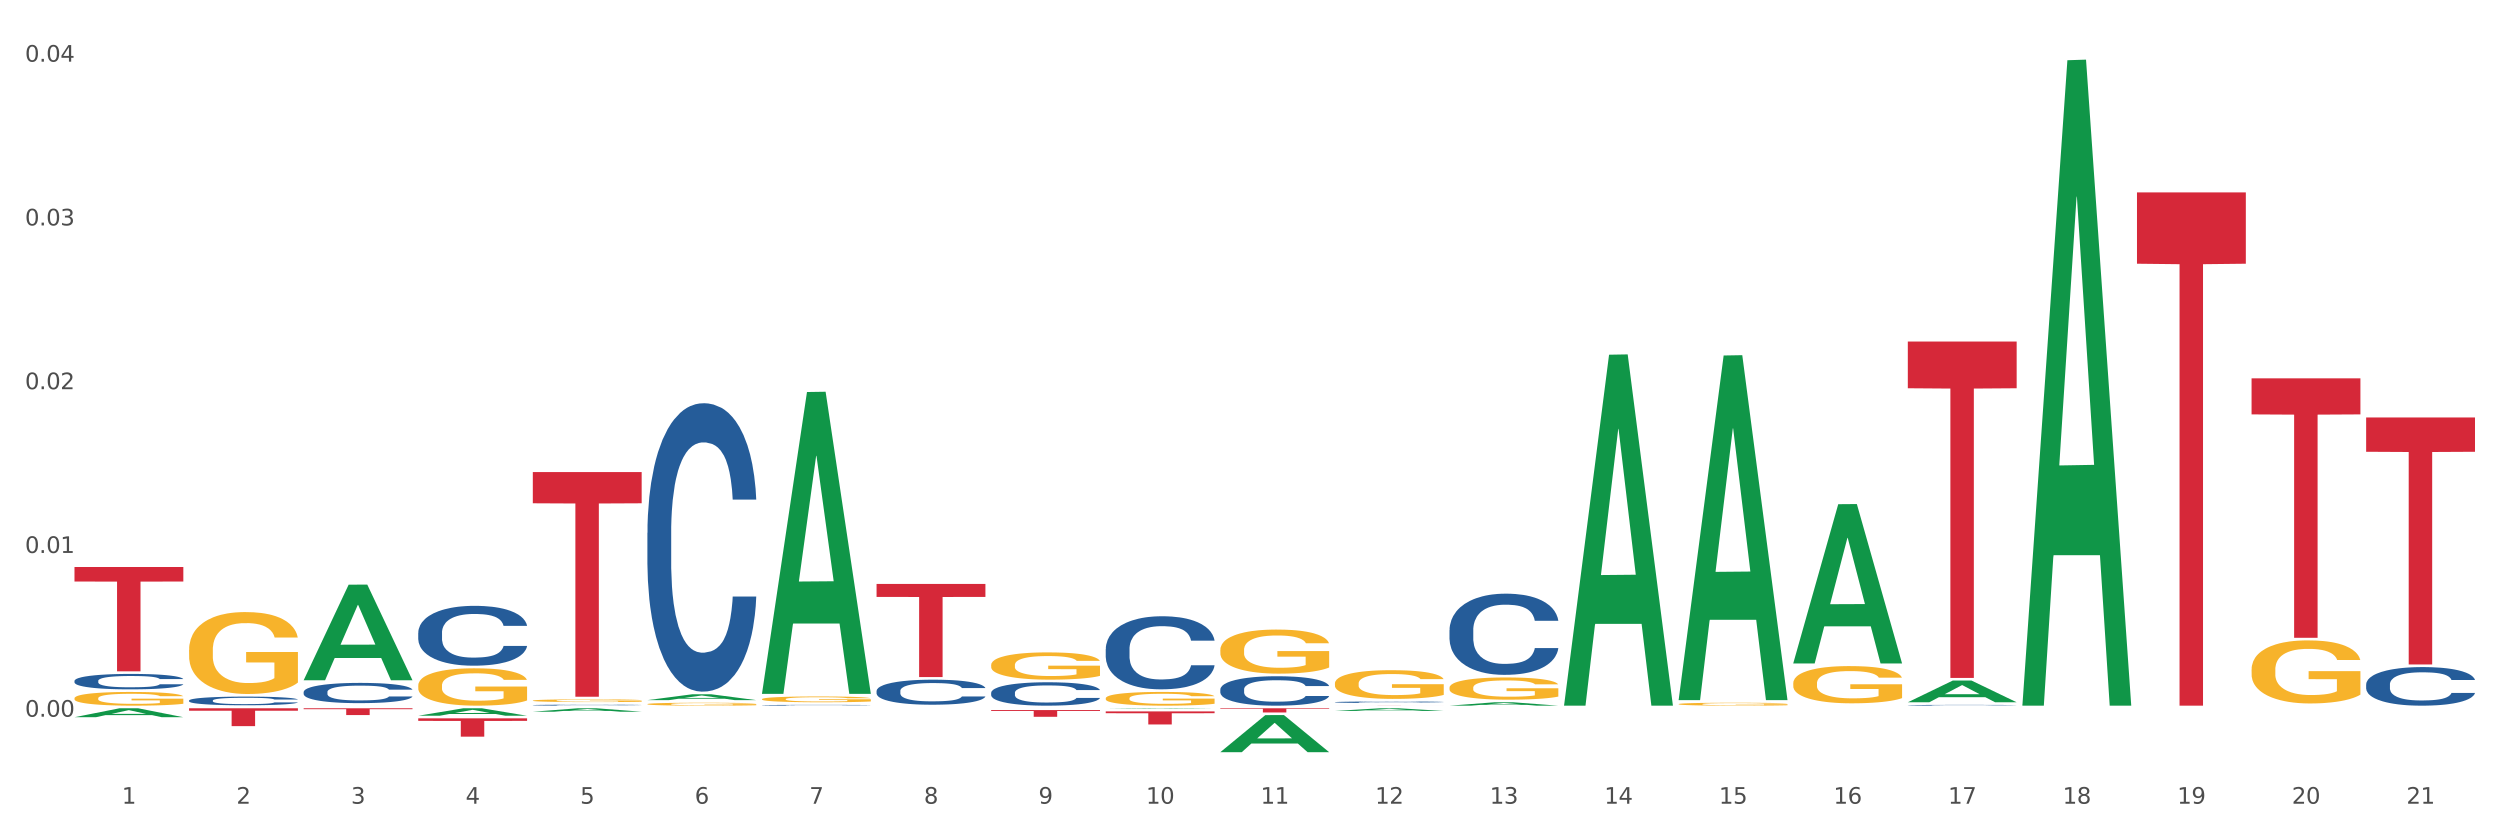 <?xml version="1.0" encoding="utf-8" standalone="no"?>
<!DOCTYPE svg PUBLIC "-//W3C//DTD SVG 1.1//EN"
  "http://www.w3.org/Graphics/SVG/1.1/DTD/svg11.dtd">
<svg xmlns:xlink="http://www.w3.org/1999/xlink" width="1080pt" height="360pt" viewBox="0 0 1080 360" xmlns="http://www.w3.org/2000/svg" version="1.1">
 <rect x="0" y="0" width="1080" height="360" fill="#333333" stroke="none"/>
 <defs>
  <style type="text/css">*{stroke-linejoin: round; stroke-linecap: butt}</style>
 </defs>
 <g id="figure_1">
  <g id="patch_1">
   <path d="M 0 360 
L 1080 360 
L 1080 0 
L 0 0 
z
" style="fill: #ffffff; stroke: #ffffff; stroke-linejoin: miter"/>
  </g>
  <g id="axes_1">
   <g id="matplotlib.axis_1">
    <g id="xtick_1">
     <g id="text_1">
      <!-- 1 -->
      <g style="fill: #4d4d4d" transform="translate(52.633 347.204) scale(0.096 -0.096)">
       <defs>
        <path id="DejaVuSans-31" d="M 794 531 
L 1825 531 
L 1825 4091 
L 703 3866 
L 703 4441 
L 1819 4666 
L 2450 4666 
L 2450 531 
L 3481 531 
L 3481 0 
L 794 0 
L 794 531 
z
" transform="scale(0.016)"/>
       </defs>
       <use xlink:href="#DejaVuSans-31"/>
      </g>
     </g>
    </g>
    <g id="xtick_2">
     <g id="text_2">
      <!-- 2 -->
      <g style="fill: #4d4d4d" transform="translate(102.133 347.204) scale(0.096 -0.096)">
       <defs>
        <path id="DejaVuSans-32" d="M 1228 531 
L 3431 531 
L 3431 0 
L 469 0 
L 469 531 
Q 828 903 1448 1529 
Q 2069 2156 2228 2338 
Q 2531 2678 2651 2914 
Q 2772 3150 2772 3378 
Q 2772 3750 2511 3984 
Q 2250 4219 1831 4219 
Q 1534 4219 1204 4116 
Q 875 4013 500 3803 
L 500 4441 
Q 881 4594 1212 4672 
Q 1544 4750 1819 4750 
Q 2544 4750 2975 4387 
Q 3406 4025 3406 3419 
Q 3406 3131 3298 2873 
Q 3191 2616 2906 2266 
Q 2828 2175 2409 1742 
Q 1991 1309 1228 531 
z
" transform="scale(0.016)"/>
       </defs>
       <use xlink:href="#DejaVuSans-32"/>
      </g>
     </g>
    </g>
    <g id="xtick_3">
     <g id="text_3">
      <!-- 3 -->
      <g style="fill: #4d4d4d" transform="translate(151.633 347.204) scale(0.096 -0.096)">
       <defs>
        <path id="DejaVuSans-33" d="M 2597 2516 
Q 3050 2419 3304 2112 
Q 3559 1806 3559 1356 
Q 3559 666 3084 287 
Q 2609 -91 1734 -91 
Q 1441 -91 1130 -33 
Q 819 25 488 141 
L 488 750 
Q 750 597 1062 519 
Q 1375 441 1716 441 
Q 2309 441 2620 675 
Q 2931 909 2931 1356 
Q 2931 1769 2642 2001 
Q 2353 2234 1838 2234 
L 1294 2234 
L 1294 2753 
L 1863 2753 
Q 2328 2753 2575 2939 
Q 2822 3125 2822 3475 
Q 2822 3834 2567 4026 
Q 2313 4219 1838 4219 
Q 1578 4219 1281 4162 
Q 984 4106 628 3988 
L 628 4550 
Q 988 4650 1302 4700 
Q 1616 4750 1894 4750 
Q 2613 4750 3031 4423 
Q 3450 4097 3450 3541 
Q 3450 3153 3228 2886 
Q 3006 2619 2597 2516 
z
" transform="scale(0.016)"/>
       </defs>
       <use xlink:href="#DejaVuSans-33"/>
      </g>
     </g>
    </g>
    <g id="xtick_4">
     <g id="text_4">
      <!-- 4 -->
      <g style="fill: #4d4d4d" transform="translate(201.133 347.204) scale(0.096 -0.096)">
       <defs>
        <path id="DejaVuSans-34" d="M 2419 4116 
L 825 1625 
L 2419 1625 
L 2419 4116 
z
M 2253 4666 
L 3047 4666 
L 3047 1625 
L 3713 1625 
L 3713 1100 
L 3047 1100 
L 3047 0 
L 2419 0 
L 2419 1100 
L 313 1100 
L 313 1709 
L 2253 4666 
z
" transform="scale(0.016)"/>
       </defs>
       <use xlink:href="#DejaVuSans-34"/>
      </g>
     </g>
    </g>
    <g id="xtick_5">
     <g id="text_5">
      <!-- 5 -->
      <g style="fill: #4d4d4d" transform="translate(250.633 347.204) scale(0.096 -0.096)">
       <defs>
        <path id="DejaVuSans-35" d="M 691 4666 
L 3169 4666 
L 3169 4134 
L 1269 4134 
L 1269 2991 
Q 1406 3038 1543 3061 
Q 1681 3084 1819 3084 
Q 2600 3084 3056 2656 
Q 3513 2228 3513 1497 
Q 3513 744 3044 326 
Q 2575 -91 1722 -91 
Q 1428 -91 1123 -41 
Q 819 9 494 109 
L 494 744 
Q 775 591 1075 516 
Q 1375 441 1709 441 
Q 2250 441 2565 725 
Q 2881 1009 2881 1497 
Q 2881 1984 2565 2268 
Q 2250 2553 1709 2553 
Q 1456 2553 1204 2497 
Q 953 2441 691 2322 
L 691 4666 
z
" transform="scale(0.016)"/>
       </defs>
       <use xlink:href="#DejaVuSans-35"/>
      </g>
     </g>
    </g>
    <g id="xtick_6">
     <g id="text_6">
      <!-- 6 -->
      <g style="fill: #4d4d4d" transform="translate(300.134 347.204) scale(0.096 -0.096)">
       <defs>
        <path id="DejaVuSans-36" d="M 2113 2584 
Q 1688 2584 1439 2293 
Q 1191 2003 1191 1497 
Q 1191 994 1439 701 
Q 1688 409 2113 409 
Q 2538 409 2786 701 
Q 3034 994 3034 1497 
Q 3034 2003 2786 2293 
Q 2538 2584 2113 2584 
z
M 3366 4563 
L 3366 3988 
Q 3128 4100 2886 4159 
Q 2644 4219 2406 4219 
Q 1781 4219 1451 3797 
Q 1122 3375 1075 2522 
Q 1259 2794 1537 2939 
Q 1816 3084 2150 3084 
Q 2853 3084 3261 2657 
Q 3669 2231 3669 1497 
Q 3669 778 3244 343 
Q 2819 -91 2113 -91 
Q 1303 -91 875 529 
Q 447 1150 447 2328 
Q 447 3434 972 4092 
Q 1497 4750 2381 4750 
Q 2619 4750 2861 4703 
Q 3103 4656 3366 4563 
z
" transform="scale(0.016)"/>
       </defs>
       <use xlink:href="#DejaVuSans-36"/>
      </g>
     </g>
    </g>
    <g id="xtick_7">
     <g id="text_7">
      <!-- 7 -->
      <g style="fill: #4d4d4d" transform="translate(349.634 347.204) scale(0.096 -0.096)">
       <defs>
        <path id="DejaVuSans-37" d="M 525 4666 
L 3525 4666 
L 3525 4397 
L 1831 0 
L 1172 0 
L 2766 4134 
L 525 4134 
L 525 4666 
z
" transform="scale(0.016)"/>
       </defs>
       <use xlink:href="#DejaVuSans-37"/>
      </g>
     </g>
    </g>
    <g id="xtick_8">
     <g id="text_8">
      <!-- 8 -->
      <g style="fill: #4d4d4d" transform="translate(399.134 347.204) scale(0.096 -0.096)">
       <defs>
        <path id="DejaVuSans-38" d="M 2034 2216 
Q 1584 2216 1326 1975 
Q 1069 1734 1069 1313 
Q 1069 891 1326 650 
Q 1584 409 2034 409 
Q 2484 409 2743 651 
Q 3003 894 3003 1313 
Q 3003 1734 2745 1975 
Q 2488 2216 2034 2216 
z
M 1403 2484 
Q 997 2584 770 2862 
Q 544 3141 544 3541 
Q 544 4100 942 4425 
Q 1341 4750 2034 4750 
Q 2731 4750 3128 4425 
Q 3525 4100 3525 3541 
Q 3525 3141 3298 2862 
Q 3072 2584 2669 2484 
Q 3125 2378 3379 2068 
Q 3634 1759 3634 1313 
Q 3634 634 3220 271 
Q 2806 -91 2034 -91 
Q 1263 -91 848 271 
Q 434 634 434 1313 
Q 434 1759 690 2068 
Q 947 2378 1403 2484 
z
M 1172 3481 
Q 1172 3119 1398 2916 
Q 1625 2713 2034 2713 
Q 2441 2713 2670 2916 
Q 2900 3119 2900 3481 
Q 2900 3844 2670 4047 
Q 2441 4250 2034 4250 
Q 1625 4250 1398 4047 
Q 1172 3844 1172 3481 
z
" transform="scale(0.016)"/>
       </defs>
       <use xlink:href="#DejaVuSans-38"/>
      </g>
     </g>
    </g>
    <g id="xtick_9">
     <g id="text_9">
      <!-- 9 -->
      <g style="fill: #4d4d4d" transform="translate(448.634 347.204) scale(0.096 -0.096)">
       <defs>
        <path id="DejaVuSans-39" d="M 703 97 
L 703 672 
Q 941 559 1184 500 
Q 1428 441 1663 441 
Q 2288 441 2617 861 
Q 2947 1281 2994 2138 
Q 2813 1869 2534 1725 
Q 2256 1581 1919 1581 
Q 1219 1581 811 2004 
Q 403 2428 403 3163 
Q 403 3881 828 4315 
Q 1253 4750 1959 4750 
Q 2769 4750 3195 4129 
Q 3622 3509 3622 2328 
Q 3622 1225 3098 567 
Q 2575 -91 1691 -91 
Q 1453 -91 1209 -44 
Q 966 3 703 97 
z
M 1959 2075 
Q 2384 2075 2632 2365 
Q 2881 2656 2881 3163 
Q 2881 3666 2632 3958 
Q 2384 4250 1959 4250 
Q 1534 4250 1286 3958 
Q 1038 3666 1038 3163 
Q 1038 2656 1286 2365 
Q 1534 2075 1959 2075 
z
" transform="scale(0.016)"/>
       </defs>
       <use xlink:href="#DejaVuSans-39"/>
      </g>
     </g>
    </g>
    <g id="xtick_10">
     <g id="text_10">
      <!-- 10 -->
      <g style="fill: #4d4d4d" transform="translate(495.079 347.204) scale(0.096 -0.096)">
       <defs>
        <path id="DejaVuSans-30" d="M 2034 4250 
Q 1547 4250 1301 3770 
Q 1056 3291 1056 2328 
Q 1056 1369 1301 889 
Q 1547 409 2034 409 
Q 2525 409 2770 889 
Q 3016 1369 3016 2328 
Q 3016 3291 2770 3770 
Q 2525 4250 2034 4250 
z
M 2034 4750 
Q 2819 4750 3233 4129 
Q 3647 3509 3647 2328 
Q 3647 1150 3233 529 
Q 2819 -91 2034 -91 
Q 1250 -91 836 529 
Q 422 1150 422 2328 
Q 422 3509 836 4129 
Q 1250 4750 2034 4750 
z
" transform="scale(0.016)"/>
       </defs>
       <use xlink:href="#DejaVuSans-31"/>
       <use xlink:href="#DejaVuSans-30" transform="translate(63.623 0)"/>
      </g>
     </g>
    </g>
    <g id="xtick_11">
     <g id="text_11">
      <!-- 11 -->
      <g style="fill: #4d4d4d" transform="translate(544.58 347.204) scale(0.096 -0.096)">
       <use xlink:href="#DejaVuSans-31"/>
       <use xlink:href="#DejaVuSans-31" transform="translate(63.623 0)"/>
      </g>
     </g>
    </g>
    <g id="xtick_12">
     <g id="text_12">
      <!-- 12 -->
      <g style="fill: #4d4d4d" transform="translate(594.08 347.204) scale(0.096 -0.096)">
       <use xlink:href="#DejaVuSans-31"/>
       <use xlink:href="#DejaVuSans-32" transform="translate(63.623 0)"/>
      </g>
     </g>
    </g>
    <g id="xtick_13">
     <g id="text_13">
      <!-- 13 -->
      <g style="fill: #4d4d4d" transform="translate(643.58 347.204) scale(0.096 -0.096)">
       <use xlink:href="#DejaVuSans-31"/>
       <use xlink:href="#DejaVuSans-33" transform="translate(63.623 0)"/>
      </g>
     </g>
    </g>
    <g id="xtick_14">
     <g id="text_14">
      <!-- 14 -->
      <g style="fill: #4d4d4d" transform="translate(693.08 347.204) scale(0.096 -0.096)">
       <use xlink:href="#DejaVuSans-31"/>
       <use xlink:href="#DejaVuSans-34" transform="translate(63.623 0)"/>
      </g>
     </g>
    </g>
    <g id="xtick_15">
     <g id="text_15">
      <!-- 15 -->
      <g style="fill: #4d4d4d" transform="translate(742.58 347.204) scale(0.096 -0.096)">
       <use xlink:href="#DejaVuSans-31"/>
       <use xlink:href="#DejaVuSans-35" transform="translate(63.623 0)"/>
      </g>
     </g>
    </g>
    <g id="xtick_16">
     <g id="text_16">
      <!-- 16 -->
      <g style="fill: #4d4d4d" transform="translate(792.08 347.204) scale(0.096 -0.096)">
       <use xlink:href="#DejaVuSans-31"/>
       <use xlink:href="#DejaVuSans-36" transform="translate(63.623 0)"/>
      </g>
     </g>
    </g>
    <g id="xtick_17">
     <g id="text_17">
      <!-- 17 -->
      <g style="fill: #4d4d4d" transform="translate(841.58 347.204) scale(0.096 -0.096)">
       <use xlink:href="#DejaVuSans-31"/>
       <use xlink:href="#DejaVuSans-37" transform="translate(63.623 0)"/>
      </g>
     </g>
    </g>
    <g id="xtick_18">
     <g id="text_18">
      <!-- 18 -->
      <g style="fill: #4d4d4d" transform="translate(891.08 347.204) scale(0.096 -0.096)">
       <use xlink:href="#DejaVuSans-31"/>
       <use xlink:href="#DejaVuSans-38" transform="translate(63.623 0)"/>
      </g>
     </g>
    </g>
    <g id="xtick_19">
     <g id="text_19">
      <!-- 19 -->
      <g style="fill: #4d4d4d" transform="translate(940.58 347.204) scale(0.096 -0.096)">
       <use xlink:href="#DejaVuSans-31"/>
       <use xlink:href="#DejaVuSans-39" transform="translate(63.623 0)"/>
      </g>
     </g>
    </g>
    <g id="xtick_20">
     <g id="text_20">
      <!-- 20 -->
      <g style="fill: #4d4d4d" transform="translate(990.08 347.204) scale(0.096 -0.096)">
       <use xlink:href="#DejaVuSans-32"/>
       <use xlink:href="#DejaVuSans-30" transform="translate(63.623 0)"/>
      </g>
     </g>
    </g>
    <g id="xtick_21">
     <g id="text_21">
      <!-- 21 -->
      <g style="fill: #4d4d4d" transform="translate(1039.58 347.204) scale(0.096 -0.096)">
       <use xlink:href="#DejaVuSans-32"/>
       <use xlink:href="#DejaVuSans-31" transform="translate(63.623 0)"/>
      </g>
     </g>
    </g>
    <g id="xtick_22"/>
    <g id="xtick_23"/>
    <g id="xtick_24"/>
    <g id="xtick_25"/>
    <g id="xtick_26"/>
    <g id="xtick_27"/>
    <g id="xtick_28"/>
    <g id="xtick_29"/>
    <g id="xtick_30"/>
    <g id="xtick_31"/>
    <g id="xtick_32"/>
    <g id="xtick_33"/>
    <g id="xtick_34"/>
    <g id="xtick_35"/>
    <g id="xtick_36"/>
    <g id="xtick_37"/>
    <g id="xtick_38"/>
    <g id="xtick_39"/>
    <g id="xtick_40"/>
    <g id="xtick_41"/>
   </g>
   <g id="matplotlib.axis_2">
    <g id="ytick_1">
     <g id="text_22">
      <!-- 0.00 -->
      <g style="fill: #4d4d4d" transform="translate(10.8 309.618) scale(0.096 -0.096)">
       <defs>
        <path id="DejaVuSans-2e" d="M 684 794 
L 1344 794 
L 1344 0 
L 684 0 
L 684 794 
z
" transform="scale(0.016)"/>
       </defs>
       <use xlink:href="#DejaVuSans-30"/>
       <use xlink:href="#DejaVuSans-2e" transform="translate(63.623 0)"/>
       <use xlink:href="#DejaVuSans-30" transform="translate(95.41 0)"/>
       <use xlink:href="#DejaVuSans-30" transform="translate(159.033 0)"/>
      </g>
     </g>
    </g>
    <g id="ytick_2">
     <g id="text_23">
      <!-- 0.01 -->
      <g style="fill: #4d4d4d" transform="translate(10.8 238.876) scale(0.096 -0.096)">
       <use xlink:href="#DejaVuSans-30"/>
       <use xlink:href="#DejaVuSans-2e" transform="translate(63.623 0)"/>
       <use xlink:href="#DejaVuSans-30" transform="translate(95.41 0)"/>
       <use xlink:href="#DejaVuSans-31" transform="translate(159.033 0)"/>
      </g>
     </g>
    </g>
    <g id="ytick_3">
     <g id="text_24">
      <!-- 0.02 -->
      <g style="fill: #4d4d4d" transform="translate(10.8 168.134) scale(0.096 -0.096)">
       <use xlink:href="#DejaVuSans-30"/>
       <use xlink:href="#DejaVuSans-2e" transform="translate(63.623 0)"/>
       <use xlink:href="#DejaVuSans-30" transform="translate(95.41 0)"/>
       <use xlink:href="#DejaVuSans-32" transform="translate(159.033 0)"/>
      </g>
     </g>
    </g>
    <g id="ytick_4">
     <g id="text_25">
      <!-- 0.03 -->
      <g style="fill: #4d4d4d" transform="translate(10.8 97.392) scale(0.096 -0.096)">
       <use xlink:href="#DejaVuSans-30"/>
       <use xlink:href="#DejaVuSans-2e" transform="translate(63.623 0)"/>
       <use xlink:href="#DejaVuSans-30" transform="translate(95.41 0)"/>
       <use xlink:href="#DejaVuSans-33" transform="translate(159.033 0)"/>
      </g>
     </g>
    </g>
    <g id="ytick_5">
     <g id="text_26">
      <!-- 0.04 -->
      <g style="fill: #4d4d4d" transform="translate(10.8 26.65) scale(0.096 -0.096)">
       <use xlink:href="#DejaVuSans-30"/>
       <use xlink:href="#DejaVuSans-2e" transform="translate(63.623 0)"/>
       <use xlink:href="#DejaVuSans-30" transform="translate(95.41 0)"/>
       <use xlink:href="#DejaVuSans-34" transform="translate(159.033 0)"/>
      </g>
     </g>
    </g>
    <g id="ytick_6"/>
    <g id="ytick_7"/>
    <g id="ytick_8"/>
    <g id="ytick_9"/>
   </g>
   <g id="PolyCollection_1">
    <path d="M 32.175 309.833 
L 32.223 309.829 
L 51.615 305.974 
L 59.663 305.971 
L 79.2 309.84 
L 69.892 309.84 
L 65.674 308.939 
L 45.652 308.939 
L 45.507 308.953 
L 41.435 309.84 
L 32.175 309.84 
L 32.175 309.833 
L 48.173 308.401 
L 63.153 308.397 
L 55.736 306.795 
L 55.639 306.788 
L 55.542 306.799 
L 48.125 308.397 
L 48.173 308.401 
L 32.175 309.833 
z
" clip-path="url(#p4750d1646b)" style="fill: #109648"/>
    <path d="M 378.675 252.271 
L 425.7 252.271 
L 425.7 257.861 
L 407.202 257.899 
L 407.202 292.495 
L 397.062 292.495 
L 397.062 257.899 
L 378.675 257.861 
L 378.675 252.309 
L 378.675 252.271 
z
" clip-path="url(#p4750d1646b)" style="fill: #d62839"/>
    <path d="M 428.175 306.739 
L 475.2 306.739 
L 475.2 307.143 
L 456.702 307.146 
L 456.702 309.646 
L 446.562 309.646 
L 446.562 307.146 
L 428.175 307.143 
L 428.175 306.742 
L 428.175 306.739 
z
" clip-path="url(#p4750d1646b)" style="fill: #d62839"/>
    <path d="M 477.675 307.33 
L 524.7 307.33 
L 524.7 308.116 
L 506.202 308.121 
L 506.202 312.981 
L 496.062 312.981 
L 496.062 308.121 
L 477.675 308.116 
L 477.675 307.336 
L 477.675 307.33 
z
" clip-path="url(#p4750d1646b)" style="fill: #d62839"/>
    <path d="M 527.175 305.971 
L 574.2 305.971 
L 574.2 306.224 
L 555.702 306.225 
L 555.702 307.791 
L 545.562 307.791 
L 545.562 306.225 
L 527.175 306.224 
L 527.175 305.972 
L 527.175 305.971 
z
" clip-path="url(#p4750d1646b)" style="fill: #d62839"/>
    <path d="M 576.675 304.811 
L 623.7 304.811 
L 623.7 304.817 
L 605.202 304.817 
L 605.202 304.85 
L 595.062 304.85 
L 595.062 304.817 
L 576.675 304.817 
L 576.675 304.811 
L 576.675 304.811 
z
" clip-path="url(#p4750d1646b)" style="fill: #d62839"/>
    <path d="M 824.175 147.528 
L 871.2 147.528 
L 871.2 167.725 
L 852.702 167.861 
L 852.702 292.86 
L 842.562 292.86 
L 842.562 167.861 
L 824.175 167.725 
L 824.175 147.665 
L 824.175 147.528 
z
" clip-path="url(#p4750d1646b)" style="fill: #d62839"/>
    <path d="M 923.175 83.112 
L 970.2 83.112 
L 970.2 113.926 
L 951.702 114.134 
L 951.702 304.85 
L 941.562 304.85 
L 941.562 114.134 
L 923.175 113.926 
L 923.175 83.32 
L 923.175 83.112 
z
" clip-path="url(#p4750d1646b)" style="fill: #d62839"/>
    <path d="M 1022.175 180.333 
L 1069.2 180.333 
L 1069.2 195.164 
L 1050.702 195.264 
L 1050.702 287.057 
L 1040.562 287.057 
L 1040.562 195.264 
L 1022.175 195.164 
L 1022.175 180.433 
L 1022.175 180.333 
z
" clip-path="url(#p4750d1646b)" style="fill: #d62839"/>
    <path d="M 230.175 203.927 
L 277.2 203.927 
L 277.2 217.417 
L 258.702 217.508 
L 258.702 300.996 
L 248.562 300.996 
L 248.562 217.508 
L 230.175 217.417 
L 230.175 204.018 
L 230.175 203.927 
z
" clip-path="url(#p4750d1646b)" style="fill: #d62839"/>
    <path d="M 774.675 295.182 
L 774.731 295.167 
L 774.731 294.638 
L 774.842 294.183 
L 775.397 293.081 
L 776.23 292.17 
L 776.84 291.685 
L 777.451 291.289 
L 778.173 290.892 
L 779.061 290.481 
L 780.671 289.878 
L 781.67 289.57 
L 782.892 289.247 
L 785.113 288.777 
L 786.723 288.512 
L 788.388 288.292 
L 791.109 288.027 
L 792.885 287.91 
L 794.773 287.822 
L 797.049 287.763 
L 798.77 287.748 
L 802.546 287.792 
L 805.766 287.925 
L 807.32 288.027 
L 809.319 288.204 
L 810.374 288.321 
L 812.095 288.556 
L 813.872 288.865 
L 815.093 289.129 
L 816.925 289.629 
L 818.313 290.128 
L 819.59 290.745 
L 820.256 291.171 
L 820.756 291.568 
L 821.2 292.023 
L 821.644 292.743 
L 811.651 292.743 
L 811.262 292.229 
L 810.652 291.744 
L 809.763 291.274 
L 808.986 290.98 
L 807.654 290.613 
L 806.432 290.378 
L 805.155 290.202 
L 803.601 290.055 
L 802.379 289.981 
L 800.658 289.923 
L 797.271 289.937 
L 794.995 290.055 
L 793.441 290.202 
L 792.441 290.334 
L 791.553 290.481 
L 790.554 290.686 
L 789.388 290.995 
L 788.555 291.274 
L 787.722 291.627 
L 787.056 291.979 
L 786.445 292.39 
L 785.945 292.831 
L 785.557 293.287 
L 785.224 293.845 
L 784.946 294.77 
L 784.946 296.783 
L 785.057 297.238 
L 785.335 297.841 
L 785.668 298.296 
L 786.223 298.84 
L 786.723 299.207 
L 787.667 299.736 
L 788.721 300.176 
L 789.554 300.455 
L 790.387 300.69 
L 791.831 301.014 
L 793.441 301.278 
L 794.829 301.44 
L 796.716 301.587 
L 797.993 301.645 
L 799.104 301.675 
L 801.824 301.675 
L 803.767 301.631 
L 805.932 301.528 
L 807.598 301.396 
L 808.986 301.234 
L 810.541 300.97 
L 811.54 300.72 
L 811.54 297.65 
L 799.326 297.635 
L 799.326 295.593 
L 821.7 295.593 
L 821.7 301.587 
L 820.756 301.895 
L 819.701 302.174 
L 818.591 302.424 
L 816.925 302.732 
L 814.927 303.026 
L 813.15 303.232 
L 811.262 303.408 
L 809.042 303.57 
L 806.155 303.717 
L 804.378 303.775 
L 802.157 303.82 
L 799.548 303.834 
L 797.271 303.805 
L 795.051 303.731 
L 792.719 303.599 
L 790.443 303.408 
L 788.721 303.217 
L 787 302.982 
L 785.168 302.674 
L 783.725 302.38 
L 782.614 302.115 
L 781.393 301.778 
L 780.06 301.337 
L 779.061 300.94 
L 778.173 300.529 
L 777.229 300 
L 776.563 299.545 
L 775.896 298.972 
L 775.508 298.546 
L 775.064 297.885 
L 774.731 296.959 
L 774.675 295.182 
z
" clip-path="url(#p4750d1646b)" style="fill: #f7b32b"/>
    <path d="M 626.175 297.097 
L 626.231 297.088 
L 626.231 296.773 
L 626.342 296.501 
L 626.897 295.844 
L 627.73 295.3 
L 628.34 295.011 
L 628.951 294.774 
L 629.673 294.538 
L 630.561 294.292 
L 632.171 293.933 
L 633.17 293.749 
L 634.392 293.556 
L 636.613 293.276 
L 638.223 293.118 
L 639.888 292.987 
L 642.609 292.829 
L 644.385 292.759 
L 646.273 292.706 
L 648.549 292.671 
L 650.27 292.662 
L 654.046 292.689 
L 657.266 292.767 
L 658.82 292.829 
L 660.819 292.934 
L 661.874 293.004 
L 663.595 293.144 
L 665.372 293.328 
L 666.593 293.486 
L 668.425 293.784 
L 669.813 294.082 
L 671.09 294.45 
L 671.756 294.704 
L 672.256 294.941 
L 672.7 295.213 
L 673.144 295.642 
L 663.151 295.642 
L 662.762 295.335 
L 662.152 295.046 
L 661.263 294.766 
L 660.486 294.59 
L 659.154 294.371 
L 657.932 294.231 
L 656.655 294.126 
L 655.101 294.038 
L 653.879 293.994 
L 652.158 293.959 
L 648.771 293.968 
L 646.495 294.038 
L 644.941 294.126 
L 643.941 294.205 
L 643.053 294.292 
L 642.054 294.415 
L 640.888 294.599 
L 640.055 294.766 
L 639.222 294.976 
L 638.556 295.186 
L 637.945 295.432 
L 637.445 295.695 
L 637.057 295.966 
L 636.724 296.299 
L 636.446 296.852 
L 636.446 298.052 
L 636.557 298.324 
L 636.835 298.683 
L 637.168 298.955 
L 637.723 299.279 
L 638.223 299.498 
L 639.167 299.814 
L 640.221 300.077 
L 641.054 300.243 
L 641.887 300.384 
L 643.331 300.576 
L 644.941 300.734 
L 646.329 300.831 
L 648.216 300.918 
L 649.493 300.953 
L 650.604 300.971 
L 653.324 300.971 
L 655.267 300.944 
L 657.432 300.883 
L 659.098 300.804 
L 660.486 300.708 
L 662.041 300.55 
L 663.04 300.401 
L 663.04 298.569 
L 650.826 298.561 
L 650.826 297.342 
L 673.2 297.342 
L 673.2 300.918 
L 672.256 301.102 
L 671.201 301.269 
L 670.091 301.418 
L 668.425 301.602 
L 666.427 301.777 
L 664.65 301.9 
L 662.762 302.005 
L 660.542 302.101 
L 657.655 302.189 
L 655.878 302.224 
L 653.657 302.25 
L 651.048 302.259 
L 648.771 302.242 
L 646.551 302.198 
L 644.219 302.119 
L 641.943 302.005 
L 640.221 301.891 
L 638.5 301.751 
L 636.668 301.567 
L 635.225 301.391 
L 634.114 301.234 
L 632.893 301.032 
L 631.56 300.769 
L 630.561 300.533 
L 629.673 300.287 
L 628.729 299.972 
L 628.063 299.7 
L 627.396 299.358 
L 627.008 299.104 
L 626.564 298.71 
L 626.231 298.157 
L 626.175 297.097 
z
" clip-path="url(#p4750d1646b)" style="fill: #f7b32b"/>
    <path d="M 576.675 295.252 
L 576.731 295.241 
L 576.731 294.833 
L 576.842 294.482 
L 577.397 293.632 
L 578.23 292.93 
L 578.84 292.556 
L 579.451 292.25 
L 580.173 291.944 
L 581.061 291.627 
L 582.671 291.162 
L 583.67 290.924 
L 584.892 290.675 
L 587.113 290.312 
L 588.723 290.108 
L 590.388 289.938 
L 593.109 289.734 
L 594.885 289.644 
L 596.773 289.576 
L 599.049 289.53 
L 600.77 289.519 
L 604.546 289.553 
L 607.766 289.655 
L 609.32 289.734 
L 611.319 289.87 
L 612.374 289.961 
L 614.095 290.142 
L 615.872 290.38 
L 617.093 290.584 
L 618.925 290.969 
L 620.313 291.355 
L 621.59 291.831 
L 622.256 292.159 
L 622.756 292.465 
L 623.2 292.816 
L 623.644 293.372 
L 613.651 293.372 
L 613.262 292.975 
L 612.652 292.601 
L 611.763 292.238 
L 610.986 292.012 
L 609.654 291.729 
L 608.432 291.547 
L 607.155 291.411 
L 605.601 291.298 
L 604.379 291.241 
L 602.658 291.196 
L 599.271 291.207 
L 596.995 291.298 
L 595.441 291.411 
L 594.441 291.513 
L 593.553 291.627 
L 592.554 291.785 
L 591.388 292.023 
L 590.555 292.238 
L 589.722 292.51 
L 589.056 292.782 
L 588.445 293.1 
L 587.945 293.439 
L 587.557 293.791 
L 587.224 294.221 
L 586.946 294.935 
L 586.946 296.487 
L 587.057 296.839 
L 587.335 297.303 
L 587.668 297.654 
L 588.223 298.074 
L 588.723 298.357 
L 589.667 298.765 
L 590.721 299.105 
L 591.554 299.32 
L 592.387 299.501 
L 593.831 299.751 
L 595.441 299.955 
L 596.829 300.079 
L 598.716 300.192 
L 599.993 300.238 
L 601.104 300.26 
L 603.824 300.26 
L 605.767 300.226 
L 607.932 300.147 
L 609.598 300.045 
L 610.986 299.921 
L 612.541 299.717 
L 613.54 299.524 
L 613.54 297.156 
L 601.326 297.145 
L 601.326 295.57 
L 623.7 295.57 
L 623.7 300.192 
L 622.756 300.43 
L 621.701 300.646 
L 620.591 300.838 
L 618.925 301.076 
L 616.927 301.303 
L 615.15 301.462 
L 613.262 301.597 
L 611.042 301.722 
L 608.155 301.835 
L 606.378 301.881 
L 604.157 301.915 
L 601.548 301.926 
L 599.271 301.903 
L 597.051 301.847 
L 594.719 301.745 
L 592.443 301.597 
L 590.721 301.45 
L 589 301.269 
L 587.168 301.031 
L 585.725 300.804 
L 584.614 300.6 
L 583.393 300.34 
L 582.06 300 
L 581.061 299.694 
L 580.173 299.377 
L 579.229 298.969 
L 578.563 298.618 
L 577.896 298.176 
L 577.508 297.847 
L 577.064 297.337 
L 576.731 296.623 
L 576.675 295.252 
z
" clip-path="url(#p4750d1646b)" style="fill: #f7b32b"/>
    <path d="M 527.175 280.772 
L 527.231 280.754 
L 527.231 280.128 
L 527.342 279.589 
L 527.897 278.284 
L 528.73 277.206 
L 529.34 276.632 
L 529.951 276.162 
L 530.673 275.693 
L 531.561 275.206 
L 533.171 274.492 
L 534.17 274.127 
L 535.392 273.744 
L 537.613 273.188 
L 539.223 272.875 
L 540.888 272.614 
L 543.609 272.301 
L 545.385 272.162 
L 547.273 272.057 
L 549.549 271.988 
L 551.27 271.97 
L 555.046 272.022 
L 558.266 272.179 
L 559.82 272.301 
L 561.819 272.509 
L 562.874 272.649 
L 564.595 272.927 
L 566.372 273.292 
L 567.593 273.605 
L 569.425 274.197 
L 570.813 274.788 
L 572.09 275.519 
L 572.756 276.023 
L 573.256 276.493 
L 573.7 277.032 
L 574.144 277.884 
L 564.151 277.884 
L 563.762 277.275 
L 563.152 276.701 
L 562.263 276.145 
L 561.486 275.797 
L 560.154 275.362 
L 558.932 275.084 
L 557.655 274.875 
L 556.101 274.701 
L 554.879 274.614 
L 553.158 274.545 
L 549.771 274.562 
L 547.495 274.701 
L 545.941 274.875 
L 544.941 275.032 
L 544.053 275.206 
L 543.054 275.449 
L 541.888 275.814 
L 541.055 276.145 
L 540.222 276.562 
L 539.556 276.98 
L 538.945 277.467 
L 538.445 277.989 
L 538.057 278.528 
L 537.724 279.189 
L 537.446 280.285 
L 537.446 282.668 
L 537.557 283.207 
L 537.835 283.92 
L 538.168 284.459 
L 538.723 285.103 
L 539.223 285.538 
L 540.167 286.164 
L 541.221 286.686 
L 542.054 287.016 
L 542.887 287.294 
L 544.331 287.677 
L 545.941 287.99 
L 547.329 288.181 
L 549.216 288.355 
L 550.493 288.425 
L 551.604 288.46 
L 554.324 288.46 
L 556.267 288.408 
L 558.432 288.286 
L 560.098 288.129 
L 561.486 287.938 
L 563.041 287.625 
L 564.04 287.329 
L 564.04 283.694 
L 551.826 283.676 
L 551.826 281.259 
L 574.2 281.259 
L 574.2 288.355 
L 573.256 288.721 
L 572.201 289.051 
L 571.091 289.347 
L 569.425 289.712 
L 567.427 290.06 
L 565.65 290.304 
L 563.762 290.512 
L 561.542 290.704 
L 558.655 290.878 
L 556.878 290.947 
L 554.657 290.999 
L 552.048 291.017 
L 549.771 290.982 
L 547.551 290.895 
L 545.219 290.738 
L 542.943 290.512 
L 541.221 290.286 
L 539.5 290.008 
L 537.668 289.643 
L 536.225 289.295 
L 535.114 288.982 
L 533.893 288.582 
L 532.56 288.06 
L 531.561 287.59 
L 530.673 287.103 
L 529.729 286.477 
L 529.063 285.938 
L 528.396 285.259 
L 528.008 284.755 
L 527.564 283.972 
L 527.231 282.876 
L 527.175 280.772 
z
" clip-path="url(#p4750d1646b)" style="fill: #f7b32b"/>
    <path d="M 477.675 301.658 
L 477.731 301.652 
L 477.731 301.457 
L 477.842 301.289 
L 478.397 300.883 
L 479.23 300.547 
L 479.84 300.368 
L 480.451 300.222 
L 481.173 300.076 
L 482.061 299.924 
L 483.671 299.702 
L 484.67 299.588 
L 485.892 299.469 
L 488.113 299.295 
L 489.723 299.198 
L 491.388 299.116 
L 494.109 299.019 
L 495.885 298.975 
L 497.773 298.943 
L 500.049 298.921 
L 501.77 298.916 
L 505.546 298.932 
L 508.766 298.981 
L 510.32 299.019 
L 512.319 299.084 
L 513.374 299.127 
L 515.095 299.214 
L 516.872 299.328 
L 518.093 299.425 
L 519.925 299.609 
L 521.313 299.794 
L 522.59 300.021 
L 523.256 300.178 
L 523.756 300.325 
L 524.2 300.493 
L 524.644 300.758 
L 514.651 300.758 
L 514.262 300.569 
L 513.652 300.39 
L 512.763 300.216 
L 511.986 300.108 
L 510.654 299.973 
L 509.432 299.886 
L 508.155 299.821 
L 506.601 299.767 
L 505.379 299.74 
L 503.658 299.718 
L 500.271 299.723 
L 497.995 299.767 
L 496.441 299.821 
L 495.441 299.87 
L 494.553 299.924 
L 493.554 300 
L 492.388 300.113 
L 491.555 300.216 
L 490.722 300.346 
L 490.056 300.477 
L 489.445 300.628 
L 488.945 300.791 
L 488.557 300.959 
L 488.224 301.165 
L 487.946 301.506 
L 487.946 302.249 
L 488.057 302.417 
L 488.335 302.639 
L 488.668 302.807 
L 489.223 303.007 
L 489.723 303.143 
L 490.667 303.338 
L 491.721 303.5 
L 492.554 303.603 
L 493.387 303.69 
L 494.831 303.809 
L 496.441 303.907 
L 497.829 303.966 
L 499.716 304.021 
L 500.993 304.042 
L 502.104 304.053 
L 504.824 304.053 
L 506.767 304.037 
L 508.932 303.999 
L 510.598 303.95 
L 511.986 303.891 
L 513.541 303.793 
L 514.54 303.701 
L 514.54 302.568 
L 502.326 302.563 
L 502.326 301.81 
L 524.7 301.81 
L 524.7 304.021 
L 523.756 304.134 
L 522.701 304.237 
L 521.591 304.329 
L 519.925 304.443 
L 517.927 304.552 
L 516.15 304.628 
L 514.262 304.693 
L 512.042 304.752 
L 509.155 304.806 
L 507.378 304.828 
L 505.157 304.844 
L 502.548 304.85 
L 500.271 304.839 
L 498.051 304.812 
L 495.719 304.763 
L 493.443 304.693 
L 491.721 304.622 
L 490 304.535 
L 488.168 304.422 
L 486.725 304.313 
L 485.614 304.216 
L 484.393 304.091 
L 483.06 303.928 
L 482.061 303.782 
L 481.173 303.63 
L 480.229 303.435 
L 479.563 303.267 
L 478.896 303.056 
L 478.508 302.899 
L 478.064 302.655 
L 477.731 302.314 
L 477.675 301.658 
z
" clip-path="url(#p4750d1646b)" style="fill: #f7b32b"/>
    <path d="M 428.175 287.278 
L 428.231 287.267 
L 428.231 286.88 
L 428.342 286.546 
L 428.897 285.739 
L 429.73 285.072 
L 430.34 284.717 
L 430.951 284.426 
L 431.673 284.135 
L 432.561 283.834 
L 434.171 283.393 
L 435.17 283.167 
L 436.392 282.93 
L 438.613 282.586 
L 440.223 282.392 
L 441.888 282.231 
L 444.609 282.037 
L 446.385 281.951 
L 448.273 281.886 
L 450.549 281.843 
L 452.27 281.832 
L 456.046 281.865 
L 459.266 281.962 
L 460.82 282.037 
L 462.819 282.166 
L 463.874 282.252 
L 465.595 282.424 
L 467.372 282.65 
L 468.593 282.844 
L 470.425 283.21 
L 471.813 283.576 
L 473.09 284.028 
L 473.756 284.34 
L 474.256 284.631 
L 474.7 284.964 
L 475.144 285.491 
L 465.151 285.491 
L 464.762 285.115 
L 464.152 284.76 
L 463.263 284.415 
L 462.486 284.2 
L 461.154 283.931 
L 459.932 283.759 
L 458.655 283.63 
L 457.101 283.522 
L 455.879 283.468 
L 454.158 283.425 
L 450.771 283.436 
L 448.495 283.522 
L 446.941 283.63 
L 445.941 283.727 
L 445.053 283.834 
L 444.054 283.985 
L 442.888 284.211 
L 442.055 284.415 
L 441.222 284.674 
L 440.556 284.932 
L 439.945 285.233 
L 439.445 285.556 
L 439.057 285.89 
L 438.724 286.299 
L 438.446 286.977 
L 438.446 288.451 
L 438.557 288.785 
L 438.835 289.226 
L 439.168 289.56 
L 439.723 289.958 
L 440.223 290.227 
L 441.167 290.614 
L 442.221 290.937 
L 443.054 291.142 
L 443.887 291.314 
L 445.331 291.551 
L 446.941 291.744 
L 448.329 291.863 
L 450.216 291.97 
L 451.493 292.013 
L 452.604 292.035 
L 455.324 292.035 
L 457.267 292.003 
L 459.432 291.927 
L 461.098 291.83 
L 462.486 291.712 
L 464.041 291.518 
L 465.04 291.335 
L 465.04 289.086 
L 452.826 289.075 
L 452.826 287.579 
L 475.2 287.579 
L 475.2 291.97 
L 474.256 292.196 
L 473.201 292.401 
L 472.091 292.584 
L 470.425 292.81 
L 468.427 293.025 
L 466.65 293.176 
L 464.762 293.305 
L 462.542 293.423 
L 459.655 293.531 
L 457.878 293.574 
L 455.657 293.606 
L 453.048 293.617 
L 450.771 293.595 
L 448.551 293.542 
L 446.219 293.445 
L 443.943 293.305 
L 442.221 293.165 
L 440.5 292.993 
L 438.668 292.767 
L 437.225 292.551 
L 436.114 292.358 
L 434.893 292.11 
L 433.56 291.787 
L 432.561 291.497 
L 431.673 291.195 
L 430.729 290.808 
L 430.063 290.474 
L 429.396 290.055 
L 429.008 289.743 
L 428.564 289.258 
L 428.231 288.58 
L 428.175 287.278 
z
" clip-path="url(#p4750d1646b)" style="fill: #f7b32b"/>
    <path d="M 329.175 302.031 
L 329.231 302.029 
L 329.231 301.947 
L 329.342 301.876 
L 329.897 301.704 
L 330.73 301.562 
L 331.34 301.487 
L 331.951 301.425 
L 332.673 301.363 
L 333.561 301.299 
L 335.171 301.206 
L 336.17 301.157 
L 337.392 301.107 
L 339.613 301.034 
L 341.223 300.993 
L 342.888 300.958 
L 345.609 300.917 
L 347.385 300.899 
L 349.273 300.885 
L 351.549 300.876 
L 353.27 300.874 
L 357.046 300.881 
L 360.266 300.901 
L 361.82 300.917 
L 363.819 300.945 
L 364.874 300.963 
L 366.595 301 
L 368.372 301.048 
L 369.593 301.089 
L 371.425 301.167 
L 372.813 301.244 
L 374.09 301.34 
L 374.756 301.407 
L 375.256 301.469 
L 375.7 301.539 
L 376.144 301.652 
L 366.151 301.652 
L 365.762 301.572 
L 365.152 301.496 
L 364.263 301.423 
L 363.486 301.377 
L 362.154 301.32 
L 360.932 301.283 
L 359.655 301.256 
L 358.101 301.233 
L 356.879 301.222 
L 355.158 301.212 
L 351.771 301.215 
L 349.495 301.233 
L 347.941 301.256 
L 346.941 301.276 
L 346.053 301.299 
L 345.054 301.331 
L 343.888 301.379 
L 343.055 301.423 
L 342.222 301.478 
L 341.556 301.533 
L 340.945 301.597 
L 340.445 301.665 
L 340.057 301.736 
L 339.724 301.823 
L 339.446 301.967 
L 339.446 302.281 
L 339.557 302.352 
L 339.835 302.445 
L 340.168 302.516 
L 340.723 302.601 
L 341.223 302.658 
L 342.167 302.74 
L 343.221 302.809 
L 344.054 302.853 
L 344.887 302.889 
L 346.331 302.939 
L 347.941 302.981 
L 349.329 303.006 
L 351.216 303.029 
L 352.493 303.038 
L 353.604 303.042 
L 356.324 303.042 
L 358.267 303.036 
L 360.432 303.019 
L 362.098 302.999 
L 363.486 302.974 
L 365.041 302.933 
L 366.04 302.894 
L 366.04 302.416 
L 353.826 302.413 
L 353.826 302.095 
L 376.2 302.095 
L 376.2 303.029 
L 375.256 303.077 
L 374.201 303.12 
L 373.091 303.159 
L 371.425 303.207 
L 369.427 303.253 
L 367.65 303.285 
L 365.762 303.312 
L 363.542 303.337 
L 360.655 303.36 
L 358.878 303.369 
L 356.657 303.376 
L 354.048 303.379 
L 351.771 303.374 
L 349.551 303.363 
L 347.219 303.342 
L 344.943 303.312 
L 343.221 303.283 
L 341.5 303.246 
L 339.668 303.198 
L 338.225 303.152 
L 337.114 303.111 
L 335.893 303.058 
L 334.56 302.99 
L 333.561 302.928 
L 332.673 302.864 
L 331.729 302.782 
L 331.063 302.711 
L 330.396 302.621 
L 330.008 302.555 
L 329.564 302.452 
L 329.231 302.308 
L 329.175 302.031 
z
" clip-path="url(#p4750d1646b)" style="fill: #f7b32b"/>
    <path d="M 279.675 304.167 
L 279.731 304.166 
L 279.731 304.124 
L 279.842 304.088 
L 280.397 304.001 
L 281.23 303.929 
L 281.84 303.891 
L 282.451 303.86 
L 283.173 303.829 
L 284.061 303.796 
L 285.671 303.749 
L 286.67 303.724 
L 287.892 303.699 
L 290.113 303.662 
L 291.723 303.641 
L 293.388 303.623 
L 296.109 303.603 
L 297.885 303.593 
L 299.773 303.586 
L 302.049 303.582 
L 303.77 303.58 
L 307.546 303.584 
L 310.766 303.594 
L 312.32 303.603 
L 314.319 303.616 
L 315.374 303.626 
L 317.095 303.644 
L 318.872 303.669 
L 320.093 303.689 
L 321.925 303.729 
L 323.313 303.768 
L 324.59 303.817 
L 325.256 303.851 
L 325.756 303.882 
L 326.2 303.918 
L 326.644 303.975 
L 316.651 303.975 
L 316.262 303.934 
L 315.652 303.896 
L 314.763 303.859 
L 313.986 303.835 
L 312.654 303.807 
L 311.432 303.788 
L 310.155 303.774 
L 308.601 303.762 
L 307.379 303.757 
L 305.658 303.752 
L 302.271 303.753 
L 299.995 303.762 
L 298.441 303.774 
L 297.441 303.784 
L 296.553 303.796 
L 295.554 303.812 
L 294.388 303.837 
L 293.555 303.859 
L 292.722 303.886 
L 292.056 303.914 
L 291.445 303.947 
L 290.945 303.982 
L 290.557 304.017 
L 290.224 304.062 
L 289.946 304.135 
L 289.946 304.293 
L 290.057 304.329 
L 290.335 304.377 
L 290.668 304.413 
L 291.223 304.456 
L 291.723 304.485 
L 292.667 304.526 
L 293.721 304.561 
L 294.554 304.583 
L 295.387 304.602 
L 296.831 304.627 
L 298.441 304.648 
L 299.829 304.661 
L 301.716 304.672 
L 302.993 304.677 
L 304.104 304.679 
L 306.824 304.679 
L 308.767 304.676 
L 310.932 304.668 
L 312.598 304.657 
L 313.986 304.645 
L 315.541 304.624 
L 316.54 304.604 
L 316.54 304.362 
L 304.326 304.361 
L 304.326 304.199 
L 326.7 304.199 
L 326.7 304.672 
L 325.756 304.697 
L 324.701 304.719 
L 323.591 304.738 
L 321.925 304.763 
L 319.927 304.786 
L 318.15 304.802 
L 316.262 304.816 
L 314.042 304.829 
L 311.155 304.84 
L 309.378 304.845 
L 307.157 304.849 
L 304.548 304.85 
L 302.271 304.847 
L 300.051 304.842 
L 297.719 304.831 
L 295.443 304.816 
L 293.721 304.801 
L 292 304.783 
L 290.168 304.758 
L 288.725 304.735 
L 287.614 304.714 
L 286.393 304.687 
L 285.06 304.653 
L 284.061 304.621 
L 283.173 304.589 
L 282.229 304.547 
L 281.563 304.511 
L 280.896 304.466 
L 280.508 304.432 
L 280.064 304.38 
L 279.731 304.307 
L 279.675 304.167 
z
" clip-path="url(#p4750d1646b)" style="fill: #f7b32b"/>
    <path d="M 230.175 302.664 
L 230.231 302.663 
L 230.231 302.624 
L 230.342 302.59 
L 230.897 302.509 
L 231.73 302.442 
L 232.34 302.406 
L 232.951 302.377 
L 233.673 302.348 
L 234.561 302.318 
L 236.171 302.273 
L 237.17 302.251 
L 238.392 302.227 
L 240.613 302.192 
L 242.223 302.173 
L 243.888 302.156 
L 246.609 302.137 
L 248.385 302.128 
L 250.273 302.122 
L 252.549 302.118 
L 254.27 302.116 
L 258.046 302.12 
L 261.266 302.129 
L 262.82 302.137 
L 264.819 302.15 
L 265.874 302.159 
L 267.595 302.176 
L 269.372 302.199 
L 270.593 302.218 
L 272.425 302.255 
L 273.813 302.292 
L 275.09 302.337 
L 275.756 302.369 
L 276.256 302.398 
L 276.7 302.431 
L 277.144 302.484 
L 267.151 302.484 
L 266.762 302.447 
L 266.152 302.411 
L 265.263 302.376 
L 264.486 302.355 
L 263.154 302.327 
L 261.932 302.31 
L 260.655 302.297 
L 259.101 302.286 
L 257.879 302.281 
L 256.158 302.277 
L 252.771 302.278 
L 250.495 302.286 
L 248.941 302.297 
L 247.941 302.307 
L 247.053 302.318 
L 246.054 302.333 
L 244.888 302.356 
L 244.055 302.376 
L 243.222 302.402 
L 242.556 302.428 
L 241.945 302.458 
L 241.445 302.491 
L 241.057 302.524 
L 240.724 302.566 
L 240.446 302.634 
L 240.446 302.782 
L 240.557 302.816 
L 240.835 302.86 
L 241.168 302.893 
L 241.723 302.934 
L 242.223 302.961 
L 243.167 303 
L 244.221 303.032 
L 245.054 303.053 
L 245.887 303.07 
L 247.331 303.094 
L 248.941 303.113 
L 250.329 303.125 
L 252.216 303.136 
L 253.493 303.14 
L 254.604 303.142 
L 257.324 303.142 
L 259.267 303.139 
L 261.432 303.132 
L 263.098 303.122 
L 264.486 303.11 
L 266.041 303.09 
L 267.04 303.072 
L 267.04 302.846 
L 254.826 302.845 
L 254.826 302.694 
L 277.2 302.694 
L 277.2 303.136 
L 276.256 303.159 
L 275.201 303.179 
L 274.091 303.198 
L 272.425 303.22 
L 270.427 303.242 
L 268.65 303.257 
L 266.762 303.27 
L 264.542 303.282 
L 261.655 303.293 
L 259.878 303.297 
L 257.657 303.3 
L 255.048 303.301 
L 252.771 303.299 
L 250.551 303.294 
L 248.219 303.284 
L 245.943 303.27 
L 244.221 303.256 
L 242.5 303.239 
L 240.668 303.216 
L 239.225 303.194 
L 238.114 303.175 
L 236.893 303.15 
L 235.56 303.118 
L 234.561 303.088 
L 233.673 303.058 
L 232.729 303.019 
L 232.063 302.985 
L 231.396 302.943 
L 231.008 302.912 
L 230.564 302.863 
L 230.231 302.795 
L 230.175 302.664 
z
" clip-path="url(#p4750d1646b)" style="fill: #f7b32b"/>
    <path d="M 725.175 304.167 
L 725.231 304.166 
L 725.231 304.124 
L 725.342 304.088 
L 725.897 304.001 
L 726.73 303.929 
L 727.34 303.891 
L 727.951 303.86 
L 728.673 303.829 
L 729.561 303.796 
L 731.171 303.749 
L 732.17 303.724 
L 733.392 303.699 
L 735.613 303.662 
L 737.223 303.641 
L 738.888 303.623 
L 741.609 303.603 
L 743.385 303.593 
L 745.273 303.586 
L 747.549 303.582 
L 749.27 303.581 
L 753.046 303.584 
L 756.266 303.594 
L 757.82 303.603 
L 759.819 303.617 
L 760.874 303.626 
L 762.595 303.644 
L 764.372 303.669 
L 765.593 303.69 
L 767.425 303.729 
L 768.813 303.768 
L 770.09 303.817 
L 770.756 303.851 
L 771.256 303.882 
L 771.7 303.918 
L 772.144 303.975 
L 762.151 303.975 
L 761.762 303.934 
L 761.152 303.896 
L 760.263 303.859 
L 759.486 303.836 
L 758.154 303.807 
L 756.932 303.788 
L 755.655 303.774 
L 754.101 303.763 
L 752.879 303.757 
L 751.158 303.752 
L 747.771 303.753 
L 745.495 303.763 
L 743.941 303.774 
L 742.941 303.785 
L 742.053 303.796 
L 741.054 303.812 
L 739.888 303.837 
L 739.055 303.859 
L 738.222 303.887 
L 737.556 303.914 
L 736.945 303.947 
L 736.445 303.982 
L 736.057 304.018 
L 735.724 304.062 
L 735.446 304.135 
L 735.446 304.293 
L 735.557 304.329 
L 735.835 304.377 
L 736.168 304.413 
L 736.723 304.456 
L 737.223 304.485 
L 738.167 304.526 
L 739.221 304.561 
L 740.054 304.583 
L 740.887 304.602 
L 742.331 304.627 
L 743.941 304.648 
L 745.329 304.661 
L 747.216 304.672 
L 748.493 304.677 
L 749.604 304.679 
L 752.324 304.679 
L 754.267 304.676 
L 756.432 304.668 
L 758.098 304.657 
L 759.486 304.645 
L 761.041 304.624 
L 762.04 304.604 
L 762.04 304.362 
L 749.826 304.361 
L 749.826 304.2 
L 772.2 304.2 
L 772.2 304.672 
L 771.256 304.697 
L 770.201 304.719 
L 769.091 304.738 
L 767.425 304.763 
L 765.427 304.786 
L 763.65 304.802 
L 761.762 304.816 
L 759.542 304.829 
L 756.655 304.84 
L 754.878 304.845 
L 752.657 304.849 
L 750.048 304.85 
L 747.771 304.847 
L 745.551 304.842 
L 743.219 304.831 
L 740.943 304.816 
L 739.221 304.801 
L 737.5 304.783 
L 735.668 304.758 
L 734.225 304.735 
L 733.114 304.714 
L 731.893 304.687 
L 730.56 304.653 
L 729.561 304.621 
L 728.673 304.589 
L 727.729 304.547 
L 727.063 304.511 
L 726.396 304.466 
L 726.008 304.432 
L 725.564 304.38 
L 725.231 304.307 
L 725.175 304.167 
z
" clip-path="url(#p4750d1646b)" style="fill: #f7b32b"/>
    <path d="M 180.675 296.163 
L 180.731 296.149 
L 180.731 295.618 
L 180.842 295.161 
L 181.397 294.055 
L 182.23 293.14 
L 182.84 292.654 
L 183.451 292.255 
L 184.173 291.857 
L 185.061 291.444 
L 186.671 290.84 
L 187.67 290.53 
L 188.892 290.206 
L 191.113 289.734 
L 192.723 289.468 
L 194.388 289.247 
L 197.109 288.981 
L 198.885 288.863 
L 200.773 288.775 
L 203.049 288.716 
L 204.77 288.701 
L 208.546 288.746 
L 211.766 288.878 
L 213.32 288.981 
L 215.319 289.158 
L 216.374 289.276 
L 218.095 289.512 
L 219.872 289.822 
L 221.093 290.088 
L 222.925 290.589 
L 224.313 291.09 
L 225.59 291.71 
L 226.256 292.137 
L 226.756 292.536 
L 227.2 292.993 
L 227.644 293.715 
L 217.651 293.715 
L 217.262 293.199 
L 216.652 292.713 
L 215.763 292.241 
L 214.986 291.946 
L 213.654 291.577 
L 212.432 291.341 
L 211.155 291.164 
L 209.601 291.017 
L 208.379 290.943 
L 206.658 290.884 
L 203.271 290.899 
L 200.995 291.017 
L 199.441 291.164 
L 198.441 291.297 
L 197.553 291.444 
L 196.554 291.651 
L 195.388 291.96 
L 194.555 292.241 
L 193.722 292.595 
L 193.056 292.949 
L 192.445 293.361 
L 191.945 293.804 
L 191.557 294.261 
L 191.224 294.821 
L 190.946 295.751 
L 190.946 297.771 
L 191.057 298.228 
L 191.335 298.833 
L 191.668 299.29 
L 192.223 299.836 
L 192.723 300.204 
L 193.667 300.735 
L 194.721 301.178 
L 195.554 301.458 
L 196.387 301.694 
L 197.831 302.018 
L 199.441 302.284 
L 200.829 302.446 
L 202.716 302.593 
L 203.993 302.652 
L 205.104 302.682 
L 207.824 302.682 
L 209.767 302.638 
L 211.932 302.534 
L 213.598 302.402 
L 214.986 302.239 
L 216.541 301.974 
L 217.54 301.723 
L 217.54 298.641 
L 205.326 298.626 
L 205.326 296.576 
L 227.7 296.576 
L 227.7 302.593 
L 226.756 302.903 
L 225.701 303.183 
L 224.591 303.434 
L 222.925 303.744 
L 220.927 304.039 
L 219.15 304.245 
L 217.262 304.422 
L 215.042 304.584 
L 212.155 304.732 
L 210.378 304.791 
L 208.157 304.835 
L 205.548 304.85 
L 203.271 304.82 
L 201.051 304.746 
L 198.719 304.614 
L 196.443 304.422 
L 194.721 304.23 
L 193 303.994 
L 191.168 303.685 
L 189.725 303.39 
L 188.614 303.124 
L 187.393 302.785 
L 186.06 302.343 
L 185.061 301.944 
L 184.173 301.532 
L 183.229 301.001 
L 182.563 300.543 
L 181.896 299.968 
L 181.508 299.541 
L 181.064 298.877 
L 180.731 297.948 
L 180.675 296.163 
z
" clip-path="url(#p4750d1646b)" style="fill: #f7b32b"/>
    <path d="M 180.675 310.327 
L 227.7 310.327 
L 227.7 311.426 
L 209.202 311.433 
L 209.202 318.234 
L 199.062 318.234 
L 199.062 311.433 
L 180.675 311.426 
L 180.675 310.334 
L 180.675 310.327 
z
" clip-path="url(#p4750d1646b)" style="fill: #d62839"/>
    <path d="M 81.675 305.971 
L 128.7 305.971 
L 128.7 307.044 
L 110.202 307.051 
L 110.202 313.694 
L 100.062 313.694 
L 100.062 307.051 
L 81.675 307.044 
L 81.675 305.978 
L 81.675 305.971 
z
" clip-path="url(#p4750d1646b)" style="fill: #d62839"/>
    <path d="M 1022.175 295.669 
L 1022.231 295.654 
L 1022.231 295.227 
L 1022.397 294.649 
L 1023.009 293.583 
L 1023.787 292.776 
L 1025.121 291.832 
L 1025.844 291.436 
L 1026.789 290.995 
L 1028.734 290.279 
L 1030.957 289.67 
L 1032.514 289.335 
L 1033.681 289.122 
L 1036.294 288.741 
L 1037.794 288.574 
L 1039.351 288.437 
L 1040.685 288.345 
L 1042.908 288.239 
L 1044.687 288.193 
L 1046.744 288.178 
L 1048.467 288.193 
L 1050.746 288.254 
L 1054.081 288.437 
L 1055.359 288.543 
L 1057.082 288.726 
L 1058.861 288.97 
L 1060.306 289.213 
L 1061.974 289.563 
L 1063.697 290.02 
L 1065.365 290.599 
L 1066.532 291.132 
L 1067.477 291.695 
L 1068.311 292.38 
L 1068.922 293.126 
L 1069.2 293.75 
L 1059.028 293.75 
L 1058.75 293.187 
L 1058.194 292.578 
L 1057.638 292.167 
L 1057.027 291.832 
L 1056.082 291.451 
L 1055.248 291.208 
L 1053.859 290.918 
L 1052.58 290.736 
L 1051.524 290.629 
L 1050.245 290.538 
L 1047.522 290.446 
L 1045.576 290.446 
L 1044.353 290.477 
L 1042.853 290.553 
L 1041.574 290.66 
L 1040.073 290.842 
L 1038.906 291.04 
L 1037.739 291.299 
L 1037.072 291.482 
L 1036.071 291.817 
L 1035.404 292.091 
L 1034.515 292.563 
L 1034.015 292.898 
L 1033.125 293.766 
L 1032.736 294.405 
L 1032.569 294.847 
L 1032.458 295.334 
L 1032.458 297.709 
L 1032.792 298.775 
L 1033.07 299.232 
L 1033.514 299.749 
L 1034.348 300.419 
L 1035.571 301.074 
L 1036.849 301.546 
L 1037.906 301.835 
L 1038.906 302.048 
L 1039.907 302.216 
L 1041.13 302.368 
L 1042.13 302.459 
L 1043.631 302.551 
L 1045.41 302.596 
L 1046.799 302.596 
L 1049.634 302.52 
L 1050.912 302.444 
L 1052.135 302.338 
L 1053.469 302.17 
L 1054.526 301.987 
L 1055.137 301.85 
L 1056.138 301.561 
L 1056.916 301.257 
L 1057.583 300.906 
L 1058.027 300.602 
L 1058.528 300.145 
L 1058.917 299.627 
L 1059.028 299.353 
L 1069.2 299.353 
L 1068.978 299.901 
L 1068.589 300.434 
L 1067.81 301.15 
L 1067.199 301.561 
L 1066.254 302.063 
L 1065.253 302.49 
L 1063.864 302.962 
L 1062.585 303.312 
L 1061.251 303.616 
L 1059.806 303.891 
L 1057.194 304.271 
L 1056.249 304.378 
L 1054.248 304.56 
L 1052.691 304.667 
L 1050.412 304.774 
L 1048.078 304.835 
L 1045.632 304.85 
L 1043.464 304.819 
L 1041.074 304.728 
L 1039.573 304.637 
L 1037.906 304.5 
L 1035.96 304.286 
L 1034.126 304.028 
L 1032.403 303.723 
L 1030.791 303.373 
L 1029.29 302.977 
L 1027.344 302.322 
L 1025.899 301.683 
L 1024.843 301.089 
L 1024.12 300.587 
L 1023.398 299.947 
L 1023.009 299.506 
L 1022.397 298.44 
L 1022.175 297.45 
L 1022.175 295.669 
z
" clip-path="url(#p4750d1646b)" style="fill: #255c99"/>
    <path d="M 824.175 304.662 
L 824.231 304.662 
L 824.231 304.653 
L 824.397 304.642 
L 825.009 304.62 
L 825.787 304.603 
L 827.121 304.584 
L 827.844 304.576 
L 828.789 304.567 
L 830.734 304.553 
L 832.957 304.54 
L 834.514 304.533 
L 835.681 304.529 
L 838.294 304.521 
L 839.794 304.518 
L 841.351 304.515 
L 842.685 304.513 
L 844.908 304.511 
L 846.687 304.51 
L 848.744 304.51 
L 850.467 304.51 
L 852.746 304.511 
L 856.081 304.515 
L 857.359 304.517 
L 859.082 304.521 
L 860.861 304.526 
L 862.306 304.531 
L 863.974 304.538 
L 865.697 304.547 
L 867.365 304.559 
L 868.532 304.57 
L 869.477 304.581 
L 870.311 304.595 
L 870.922 304.611 
L 871.2 304.623 
L 861.028 304.623 
L 860.75 304.612 
L 860.194 304.599 
L 859.638 304.591 
L 859.027 304.584 
L 858.082 304.576 
L 857.248 304.571 
L 855.859 304.566 
L 854.58 304.562 
L 853.524 304.56 
L 852.245 304.558 
L 849.522 304.556 
L 847.576 304.556 
L 846.353 304.557 
L 844.853 304.558 
L 843.574 304.56 
L 842.073 304.564 
L 840.906 304.568 
L 839.739 304.573 
L 839.072 304.577 
L 838.071 304.584 
L 837.404 304.589 
L 836.515 304.599 
L 836.015 304.606 
L 835.125 304.624 
L 834.736 304.637 
L 834.569 304.646 
L 834.458 304.656 
L 834.458 304.704 
L 834.792 304.726 
L 835.07 304.735 
L 835.514 304.746 
L 836.348 304.759 
L 837.571 304.773 
L 838.849 304.782 
L 839.906 304.788 
L 840.906 304.793 
L 841.907 304.796 
L 843.13 304.799 
L 844.13 304.801 
L 845.631 304.803 
L 847.41 304.804 
L 848.799 304.804 
L 851.634 304.802 
L 852.913 304.801 
L 854.135 304.798 
L 855.469 304.795 
L 856.526 304.791 
L 857.137 304.789 
L 858.138 304.783 
L 858.916 304.776 
L 859.583 304.769 
L 860.027 304.763 
L 860.528 304.754 
L 860.917 304.743 
L 861.028 304.738 
L 871.2 304.738 
L 870.978 304.749 
L 870.589 304.76 
L 869.81 304.774 
L 869.199 304.783 
L 868.254 304.793 
L 867.253 304.802 
L 865.864 304.811 
L 864.585 304.818 
L 863.251 304.825 
L 861.806 304.83 
L 859.194 304.838 
L 858.249 304.84 
L 856.248 304.844 
L 854.691 304.846 
L 852.412 304.848 
L 850.078 304.849 
L 847.632 304.85 
L 845.464 304.849 
L 843.074 304.847 
L 841.573 304.845 
L 839.906 304.843 
L 837.96 304.838 
L 836.126 304.833 
L 834.403 304.827 
L 832.791 304.82 
L 831.29 304.812 
L 829.344 304.798 
L 827.899 304.785 
L 826.843 304.773 
L 826.12 304.763 
L 825.398 304.75 
L 825.009 304.741 
L 824.397 304.719 
L 824.175 304.699 
L 824.175 304.662 
z
" clip-path="url(#p4750d1646b)" style="fill: #255c99"/>
    <path d="M 626.175 272.223 
L 626.231 272.191 
L 626.231 271.294 
L 626.397 270.077 
L 627.009 267.834 
L 627.787 266.136 
L 629.121 264.15 
L 629.844 263.317 
L 630.789 262.388 
L 632.734 260.882 
L 634.957 259.601 
L 636.514 258.896 
L 637.681 258.447 
L 640.294 257.647 
L 641.794 257.294 
L 643.351 257.006 
L 644.685 256.814 
L 646.908 256.589 
L 648.687 256.493 
L 650.744 256.461 
L 652.467 256.493 
L 654.746 256.621 
L 658.081 257.006 
L 659.359 257.23 
L 661.082 257.614 
L 662.861 258.127 
L 664.306 258.64 
L 665.974 259.376 
L 667.697 260.338 
L 669.365 261.555 
L 670.532 262.676 
L 671.477 263.862 
L 672.311 265.303 
L 672.922 266.873 
L 673.2 268.187 
L 663.028 268.187 
L 662.75 267.001 
L 662.194 265.72 
L 661.638 264.855 
L 661.027 264.15 
L 660.082 263.349 
L 659.248 262.836 
L 657.859 262.228 
L 656.58 261.843 
L 655.524 261.619 
L 654.245 261.427 
L 651.522 261.235 
L 649.576 261.235 
L 648.353 261.299 
L 646.853 261.459 
L 645.574 261.683 
L 644.073 262.068 
L 642.906 262.484 
L 641.739 263.029 
L 641.072 263.413 
L 640.071 264.118 
L 639.404 264.695 
L 638.515 265.688 
L 638.015 266.393 
L 637.125 268.219 
L 636.736 269.564 
L 636.569 270.493 
L 636.458 271.518 
L 636.458 276.516 
L 636.792 278.759 
L 637.07 279.72 
L 637.514 280.809 
L 638.348 282.219 
L 639.571 283.596 
L 640.849 284.589 
L 641.906 285.198 
L 642.906 285.647 
L 643.907 285.999 
L 645.13 286.319 
L 646.13 286.512 
L 647.631 286.704 
L 649.41 286.8 
L 650.799 286.8 
L 653.634 286.64 
L 654.913 286.48 
L 656.135 286.255 
L 657.469 285.903 
L 658.526 285.519 
L 659.137 285.23 
L 660.138 284.621 
L 660.916 283.981 
L 661.583 283.244 
L 662.027 282.603 
L 662.528 281.642 
L 662.917 280.553 
L 663.028 279.976 
L 673.2 279.976 
L 672.978 281.129 
L 672.589 282.251 
L 671.81 283.757 
L 671.199 284.621 
L 670.254 285.679 
L 669.253 286.576 
L 667.864 287.569 
L 666.585 288.306 
L 665.251 288.946 
L 663.806 289.523 
L 661.194 290.324 
L 660.249 290.548 
L 658.248 290.933 
L 656.691 291.157 
L 654.412 291.381 
L 652.078 291.509 
L 649.632 291.541 
L 647.464 291.477 
L 645.074 291.285 
L 643.573 291.093 
L 641.906 290.805 
L 639.96 290.356 
L 638.126 289.811 
L 636.403 289.171 
L 634.791 288.434 
L 633.29 287.601 
L 631.344 286.223 
L 629.899 284.878 
L 628.843 283.628 
L 628.12 282.571 
L 627.398 281.226 
L 627.009 280.297 
L 626.397 278.054 
L 626.175 275.972 
L 626.175 272.223 
z
" clip-path="url(#p4750d1646b)" style="fill: #255c99"/>
    <path d="M 576.675 303.336 
L 576.731 303.336 
L 576.731 303.319 
L 576.897 303.297 
L 577.509 303.256 
L 578.287 303.224 
L 579.621 303.188 
L 580.344 303.173 
L 581.289 303.156 
L 583.234 303.128 
L 585.457 303.105 
L 587.014 303.092 
L 588.181 303.083 
L 590.794 303.069 
L 592.294 303.062 
L 593.851 303.057 
L 595.185 303.053 
L 597.408 303.049 
L 599.187 303.047 
L 601.244 303.047 
L 602.967 303.047 
L 605.246 303.05 
L 608.581 303.057 
L 609.859 303.061 
L 611.582 303.068 
L 613.361 303.077 
L 614.806 303.087 
L 616.474 303.1 
L 618.197 303.118 
L 619.865 303.14 
L 621.032 303.161 
L 621.977 303.183 
L 622.811 303.209 
L 623.422 303.238 
L 623.7 303.262 
L 613.528 303.262 
L 613.25 303.24 
L 612.694 303.217 
L 612.138 303.201 
L 611.527 303.188 
L 610.582 303.173 
L 609.748 303.164 
L 608.359 303.153 
L 607.08 303.146 
L 606.024 303.142 
L 604.745 303.138 
L 602.022 303.134 
L 600.076 303.134 
L 598.853 303.136 
L 597.353 303.139 
L 596.074 303.143 
L 594.573 303.15 
L 593.406 303.157 
L 592.239 303.167 
L 591.572 303.174 
L 590.571 303.187 
L 589.904 303.198 
L 589.015 303.216 
L 588.515 303.229 
L 587.625 303.263 
L 587.236 303.287 
L 587.069 303.304 
L 586.958 303.323 
L 586.958 303.415 
L 587.292 303.456 
L 587.57 303.474 
L 588.014 303.494 
L 588.848 303.52 
L 590.071 303.545 
L 591.349 303.563 
L 592.406 303.574 
L 593.406 303.582 
L 594.407 303.589 
L 595.63 303.595 
L 596.63 303.598 
L 598.131 303.602 
L 599.91 303.604 
L 601.299 303.604 
L 604.134 303.601 
L 605.413 303.598 
L 606.635 303.594 
L 607.969 303.587 
L 609.026 303.58 
L 609.637 303.575 
L 610.638 303.564 
L 611.416 303.552 
L 612.083 303.538 
L 612.527 303.527 
L 613.028 303.509 
L 613.417 303.489 
L 613.528 303.478 
L 623.7 303.478 
L 623.478 303.5 
L 623.089 303.52 
L 622.31 303.548 
L 621.699 303.564 
L 620.754 303.583 
L 619.753 303.599 
L 618.364 303.618 
L 617.085 303.631 
L 615.751 303.643 
L 614.306 303.654 
L 611.694 303.668 
L 610.749 303.672 
L 608.748 303.679 
L 607.191 303.684 
L 604.912 303.688 
L 602.578 303.69 
L 600.132 303.691 
L 597.964 303.689 
L 595.574 303.686 
L 594.073 303.682 
L 592.406 303.677 
L 590.46 303.669 
L 588.626 303.659 
L 586.903 303.647 
L 585.291 303.634 
L 583.79 303.618 
L 581.844 303.593 
L 580.399 303.568 
L 579.343 303.545 
L 578.62 303.526 
L 577.898 303.501 
L 577.509 303.484 
L 576.897 303.443 
L 576.675 303.405 
L 576.675 303.336 
z
" clip-path="url(#p4750d1646b)" style="fill: #255c99"/>
    <path d="M 527.175 297.849 
L 527.231 297.838 
L 527.231 297.513 
L 527.397 297.072 
L 528.009 296.259 
L 528.787 295.644 
L 530.121 294.924 
L 530.844 294.622 
L 531.789 294.285 
L 533.734 293.74 
L 535.957 293.275 
L 537.514 293.02 
L 538.681 292.857 
L 541.294 292.567 
L 542.794 292.439 
L 544.351 292.335 
L 545.685 292.265 
L 547.908 292.184 
L 549.687 292.149 
L 551.744 292.138 
L 553.467 292.149 
L 555.746 292.196 
L 559.081 292.335 
L 560.359 292.416 
L 562.082 292.555 
L 563.861 292.741 
L 565.306 292.927 
L 566.974 293.194 
L 568.697 293.542 
L 570.365 293.983 
L 571.532 294.39 
L 572.477 294.819 
L 573.311 295.342 
L 573.922 295.911 
L 574.2 296.387 
L 564.028 296.387 
L 563.75 295.957 
L 563.194 295.493 
L 562.638 295.179 
L 562.027 294.924 
L 561.082 294.634 
L 560.248 294.448 
L 558.859 294.227 
L 557.58 294.088 
L 556.524 294.007 
L 555.245 293.937 
L 552.522 293.867 
L 550.576 293.867 
L 549.353 293.891 
L 547.853 293.949 
L 546.574 294.03 
L 545.073 294.169 
L 543.906 294.32 
L 542.739 294.517 
L 542.072 294.657 
L 541.071 294.912 
L 540.404 295.121 
L 539.515 295.481 
L 539.015 295.736 
L 538.125 296.398 
L 537.736 296.886 
L 537.569 297.222 
L 537.458 297.594 
L 537.458 299.405 
L 537.792 300.218 
L 538.07 300.566 
L 538.514 300.961 
L 539.348 301.471 
L 540.571 301.971 
L 541.849 302.331 
L 542.906 302.551 
L 543.906 302.714 
L 544.907 302.841 
L 546.13 302.957 
L 547.13 303.027 
L 548.631 303.097 
L 550.41 303.132 
L 551.799 303.132 
L 554.634 303.074 
L 555.913 303.015 
L 557.135 302.934 
L 558.469 302.806 
L 559.526 302.667 
L 560.137 302.563 
L 561.138 302.342 
L 561.916 302.11 
L 562.583 301.843 
L 563.027 301.611 
L 563.528 301.262 
L 563.917 300.868 
L 564.028 300.659 
L 574.2 300.659 
L 573.978 301.077 
L 573.589 301.483 
L 572.81 302.029 
L 572.199 302.342 
L 571.254 302.725 
L 570.253 303.05 
L 568.864 303.41 
L 567.585 303.677 
L 566.251 303.909 
L 564.806 304.118 
L 562.194 304.409 
L 561.249 304.49 
L 559.248 304.629 
L 557.691 304.71 
L 555.412 304.792 
L 553.078 304.838 
L 550.632 304.85 
L 548.464 304.827 
L 546.074 304.757 
L 544.573 304.687 
L 542.906 304.583 
L 540.96 304.42 
L 539.126 304.223 
L 537.403 303.991 
L 535.791 303.724 
L 534.29 303.422 
L 532.344 302.923 
L 530.899 302.435 
L 529.843 301.982 
L 529.12 301.599 
L 528.398 301.112 
L 528.009 300.775 
L 527.397 299.962 
L 527.175 299.208 
L 527.175 297.849 
z
" clip-path="url(#p4750d1646b)" style="fill: #255c99"/>
    <path d="M 477.675 280.407 
L 477.731 280.378 
L 477.731 279.571 
L 477.897 278.475 
L 478.509 276.457 
L 479.287 274.928 
L 480.621 273.141 
L 481.344 272.391 
L 482.289 271.555 
L 484.234 270.199 
L 486.457 269.046 
L 488.014 268.412 
L 489.181 268.008 
L 491.794 267.287 
L 493.294 266.97 
L 494.851 266.71 
L 496.185 266.537 
L 498.408 266.335 
L 500.187 266.249 
L 502.244 266.22 
L 503.967 266.249 
L 506.246 266.364 
L 509.581 266.71 
L 510.859 266.912 
L 512.582 267.258 
L 514.361 267.719 
L 515.806 268.181 
L 517.474 268.844 
L 519.197 269.709 
L 520.865 270.805 
L 522.032 271.814 
L 522.977 272.881 
L 523.811 274.179 
L 524.422 275.592 
L 524.7 276.774 
L 514.528 276.774 
L 514.25 275.707 
L 513.694 274.553 
L 513.138 273.775 
L 512.527 273.141 
L 511.582 272.42 
L 510.748 271.958 
L 509.359 271.41 
L 508.08 271.064 
L 507.024 270.863 
L 505.745 270.69 
L 503.022 270.517 
L 501.076 270.517 
L 499.853 270.574 
L 498.353 270.718 
L 497.074 270.92 
L 495.573 271.266 
L 494.406 271.641 
L 493.239 272.131 
L 492.572 272.477 
L 491.571 273.112 
L 490.904 273.631 
L 490.015 274.525 
L 489.515 275.159 
L 488.625 276.803 
L 488.236 278.014 
L 488.069 278.85 
L 487.958 279.773 
L 487.958 284.271 
L 488.292 286.29 
L 488.57 287.155 
L 489.014 288.135 
L 489.848 289.404 
L 491.071 290.644 
L 492.349 291.538 
L 493.406 292.086 
L 494.406 292.489 
L 495.407 292.806 
L 496.63 293.095 
L 497.63 293.268 
L 499.131 293.441 
L 500.91 293.527 
L 502.299 293.527 
L 505.134 293.383 
L 506.413 293.239 
L 507.635 293.037 
L 508.969 292.72 
L 510.026 292.374 
L 510.637 292.114 
L 511.637 291.567 
L 512.416 290.99 
L 513.083 290.327 
L 513.527 289.75 
L 514.028 288.885 
L 514.417 287.904 
L 514.528 287.385 
L 524.7 287.385 
L 524.478 288.423 
L 524.089 289.433 
L 523.31 290.788 
L 522.699 291.567 
L 521.754 292.518 
L 520.753 293.325 
L 519.364 294.219 
L 518.085 294.883 
L 516.751 295.459 
L 515.306 295.978 
L 512.694 296.699 
L 511.749 296.901 
L 509.748 297.247 
L 508.191 297.449 
L 505.912 297.651 
L 503.578 297.766 
L 501.132 297.795 
L 498.964 297.737 
L 496.574 297.564 
L 495.073 297.391 
L 493.406 297.132 
L 491.46 296.728 
L 489.626 296.238 
L 487.903 295.661 
L 486.291 294.998 
L 484.79 294.248 
L 482.844 293.008 
L 481.399 291.797 
L 480.343 290.673 
L 479.62 289.721 
L 478.898 288.51 
L 478.509 287.674 
L 477.897 285.655 
L 477.675 283.781 
L 477.675 280.407 
z
" clip-path="url(#p4750d1646b)" style="fill: #255c99"/>
    <path d="M 428.175 299.281 
L 428.231 299.272 
L 428.231 299.013 
L 428.397 298.662 
L 429.009 298.016 
L 429.787 297.527 
L 431.121 296.954 
L 431.844 296.714 
L 432.789 296.446 
L 434.734 296.012 
L 436.957 295.643 
L 438.514 295.44 
L 439.681 295.31 
L 442.294 295.079 
L 443.794 294.978 
L 445.351 294.895 
L 446.685 294.839 
L 448.908 294.775 
L 450.687 294.747 
L 452.744 294.738 
L 454.467 294.747 
L 456.746 294.784 
L 460.081 294.895 
L 461.359 294.959 
L 463.082 295.07 
L 464.861 295.218 
L 466.306 295.366 
L 467.974 295.578 
L 469.697 295.855 
L 471.365 296.206 
L 472.532 296.529 
L 473.477 296.871 
L 474.311 297.287 
L 474.922 297.739 
L 475.2 298.118 
L 465.028 298.118 
L 464.75 297.776 
L 464.194 297.407 
L 463.638 297.157 
L 463.027 296.954 
L 462.082 296.723 
L 461.248 296.575 
L 459.859 296.4 
L 458.58 296.289 
L 457.524 296.225 
L 456.245 296.169 
L 453.522 296.114 
L 451.576 296.114 
L 450.353 296.132 
L 448.853 296.178 
L 447.574 296.243 
L 446.073 296.354 
L 444.906 296.474 
L 443.739 296.631 
L 443.072 296.742 
L 442.071 296.945 
L 441.404 297.111 
L 440.515 297.397 
L 440.015 297.6 
L 439.125 298.127 
L 438.736 298.515 
L 438.569 298.783 
L 438.458 299.078 
L 438.458 300.519 
L 438.792 301.165 
L 439.07 301.442 
L 439.514 301.756 
L 440.348 302.162 
L 441.571 302.56 
L 442.849 302.846 
L 443.906 303.021 
L 444.906 303.151 
L 445.907 303.252 
L 447.13 303.344 
L 448.13 303.4 
L 449.631 303.455 
L 451.41 303.483 
L 452.799 303.483 
L 455.634 303.437 
L 456.913 303.391 
L 458.135 303.326 
L 459.469 303.224 
L 460.526 303.114 
L 461.137 303.03 
L 462.137 302.855 
L 462.916 302.67 
L 463.583 302.458 
L 464.027 302.273 
L 464.528 301.996 
L 464.917 301.682 
L 465.028 301.516 
L 475.2 301.516 
L 474.978 301.848 
L 474.589 302.172 
L 473.81 302.606 
L 473.199 302.855 
L 472.254 303.16 
L 471.253 303.418 
L 469.864 303.705 
L 468.585 303.917 
L 467.251 304.102 
L 465.806 304.268 
L 463.194 304.499 
L 462.249 304.563 
L 460.248 304.674 
L 458.691 304.739 
L 456.412 304.804 
L 454.078 304.84 
L 451.632 304.85 
L 449.464 304.831 
L 447.074 304.776 
L 445.573 304.72 
L 443.906 304.637 
L 441.96 304.508 
L 440.126 304.351 
L 438.403 304.166 
L 436.791 303.954 
L 435.29 303.714 
L 433.344 303.317 
L 431.899 302.929 
L 430.843 302.569 
L 430.12 302.264 
L 429.398 301.876 
L 429.009 301.608 
L 428.397 300.962 
L 428.175 300.362 
L 428.175 299.281 
z
" clip-path="url(#p4750d1646b)" style="fill: #255c99"/>
    <path d="M 378.675 298.479 
L 378.731 298.47 
L 378.731 298.193 
L 378.897 297.817 
L 379.509 297.125 
L 380.287 296.601 
L 381.621 295.989 
L 382.344 295.732 
L 383.289 295.445 
L 385.234 294.98 
L 387.457 294.585 
L 389.014 294.367 
L 390.181 294.229 
L 392.794 293.982 
L 394.294 293.873 
L 395.851 293.784 
L 397.185 293.725 
L 399.408 293.656 
L 401.187 293.626 
L 403.244 293.616 
L 404.967 293.626 
L 407.246 293.666 
L 410.581 293.784 
L 411.859 293.853 
L 413.582 293.972 
L 415.361 294.13 
L 416.806 294.288 
L 418.474 294.516 
L 420.197 294.812 
L 421.865 295.188 
L 423.032 295.534 
L 423.977 295.9 
L 424.811 296.344 
L 425.422 296.829 
L 425.7 297.234 
L 415.528 297.234 
L 415.25 296.868 
L 414.694 296.473 
L 414.138 296.206 
L 413.527 295.989 
L 412.582 295.741 
L 411.748 295.583 
L 410.359 295.395 
L 409.08 295.277 
L 408.024 295.208 
L 406.745 295.148 
L 404.022 295.089 
L 402.076 295.089 
L 400.853 295.109 
L 399.353 295.158 
L 398.074 295.227 
L 396.573 295.346 
L 395.406 295.475 
L 394.239 295.643 
L 393.572 295.761 
L 392.571 295.979 
L 391.904 296.157 
L 391.015 296.463 
L 390.515 296.68 
L 389.625 297.244 
L 389.236 297.659 
L 389.069 297.946 
L 388.958 298.262 
L 388.958 299.804 
L 389.292 300.496 
L 389.57 300.792 
L 390.014 301.129 
L 390.848 301.563 
L 392.071 301.988 
L 393.349 302.295 
L 394.406 302.483 
L 395.406 302.621 
L 396.407 302.73 
L 397.63 302.829 
L 398.63 302.888 
L 400.131 302.947 
L 401.91 302.977 
L 403.299 302.977 
L 406.134 302.927 
L 407.413 302.878 
L 408.635 302.809 
L 409.969 302.7 
L 411.026 302.582 
L 411.637 302.493 
L 412.637 302.305 
L 413.416 302.107 
L 414.083 301.88 
L 414.527 301.682 
L 415.028 301.386 
L 415.417 301.049 
L 415.528 300.872 
L 425.7 300.872 
L 425.478 301.227 
L 425.089 301.573 
L 424.31 302.038 
L 423.699 302.305 
L 422.754 302.631 
L 421.753 302.908 
L 420.364 303.214 
L 419.085 303.441 
L 417.751 303.639 
L 416.306 303.817 
L 413.694 304.064 
L 412.749 304.133 
L 410.748 304.252 
L 409.191 304.321 
L 406.912 304.39 
L 404.578 304.43 
L 402.132 304.44 
L 399.964 304.42 
L 397.574 304.361 
L 396.073 304.301 
L 394.406 304.212 
L 392.46 304.074 
L 390.626 303.906 
L 388.903 303.708 
L 387.291 303.481 
L 385.79 303.224 
L 383.844 302.799 
L 382.399 302.384 
L 381.343 301.998 
L 380.62 301.672 
L 379.898 301.257 
L 379.509 300.97 
L 378.897 300.278 
L 378.675 299.636 
L 378.675 298.479 
z
" clip-path="url(#p4750d1646b)" style="fill: #255c99"/>
    <path d="M 131.175 305.971 
L 178.2 305.971 
L 178.2 306.377 
L 159.702 306.38 
L 159.702 308.895 
L 149.562 308.895 
L 149.562 306.38 
L 131.175 306.377 
L 131.175 305.973 
L 131.175 305.971 
z
" clip-path="url(#p4750d1646b)" style="fill: #d62839"/>
    <path d="M 329.175 304.657 
L 329.231 304.657 
L 329.231 304.648 
L 329.397 304.635 
L 330.009 304.613 
L 330.787 304.596 
L 332.121 304.576 
L 332.844 304.568 
L 333.789 304.559 
L 335.734 304.544 
L 337.957 304.531 
L 339.514 304.524 
L 340.681 304.519 
L 343.294 304.511 
L 344.794 304.508 
L 346.351 304.505 
L 347.685 304.503 
L 349.908 304.501 
L 351.687 304.5 
L 353.744 304.499 
L 355.467 304.5 
L 357.746 304.501 
L 361.081 304.505 
L 362.359 304.507 
L 364.082 304.511 
L 365.861 304.516 
L 367.306 304.521 
L 368.974 304.529 
L 370.697 304.538 
L 372.365 304.55 
L 373.532 304.562 
L 374.477 304.573 
L 375.311 304.588 
L 375.922 304.603 
L 376.2 304.617 
L 366.028 304.617 
L 365.75 304.605 
L 365.194 304.592 
L 364.638 304.583 
L 364.027 304.576 
L 363.082 304.568 
L 362.248 304.563 
L 360.859 304.557 
L 359.58 304.553 
L 358.524 304.551 
L 357.245 304.549 
L 354.522 304.547 
L 352.576 304.547 
L 351.353 304.548 
L 349.853 304.549 
L 348.574 304.552 
L 347.073 304.555 
L 345.906 304.56 
L 344.739 304.565 
L 344.072 304.569 
L 343.071 304.576 
L 342.404 304.582 
L 341.515 304.592 
L 341.015 304.599 
L 340.125 304.617 
L 339.736 304.63 
L 339.569 304.64 
L 339.458 304.65 
L 339.458 304.7 
L 339.792 304.722 
L 340.07 304.732 
L 340.514 304.743 
L 341.348 304.757 
L 342.571 304.77 
L 343.849 304.78 
L 344.906 304.786 
L 345.906 304.791 
L 346.907 304.794 
L 348.13 304.798 
L 349.13 304.8 
L 350.631 304.801 
L 352.41 304.802 
L 353.799 304.802 
L 356.634 304.801 
L 357.913 304.799 
L 359.135 304.797 
L 360.469 304.793 
L 361.526 304.79 
L 362.137 304.787 
L 363.137 304.781 
L 363.916 304.774 
L 364.583 304.767 
L 365.027 304.76 
L 365.528 304.751 
L 365.917 304.74 
L 366.028 304.734 
L 376.2 304.734 
L 375.978 304.746 
L 375.589 304.757 
L 374.81 304.772 
L 374.199 304.781 
L 373.254 304.791 
L 372.253 304.8 
L 370.864 304.81 
L 369.585 304.817 
L 368.251 304.824 
L 366.806 304.83 
L 364.194 304.838 
L 363.249 304.84 
L 361.248 304.844 
L 359.691 304.846 
L 357.412 304.848 
L 355.078 304.849 
L 352.632 304.85 
L 350.464 304.849 
L 348.074 304.847 
L 346.573 304.845 
L 344.906 304.842 
L 342.96 304.838 
L 341.126 304.832 
L 339.403 304.826 
L 337.791 304.819 
L 336.29 304.81 
L 334.344 304.797 
L 332.899 304.783 
L 331.843 304.771 
L 331.12 304.76 
L 330.398 304.747 
L 330.009 304.737 
L 329.397 304.715 
L 329.175 304.694 
L 329.175 304.657 
z
" clip-path="url(#p4750d1646b)" style="fill: #255c99"/>
    <path d="M 230.175 304.614 
L 230.231 304.614 
L 230.231 304.603 
L 230.397 304.588 
L 231.009 304.561 
L 231.787 304.54 
L 233.121 304.516 
L 233.844 304.506 
L 234.789 304.495 
L 236.734 304.476 
L 238.957 304.461 
L 240.514 304.452 
L 241.681 304.447 
L 244.294 304.437 
L 245.794 304.432 
L 247.351 304.429 
L 248.685 304.427 
L 250.908 304.424 
L 252.687 304.423 
L 254.744 304.422 
L 256.467 304.423 
L 258.746 304.424 
L 262.081 304.429 
L 263.359 304.432 
L 265.082 304.436 
L 266.861 304.443 
L 268.306 304.449 
L 269.974 304.458 
L 271.697 304.47 
L 273.365 304.484 
L 274.532 304.498 
L 275.477 304.512 
L 276.311 304.53 
L 276.922 304.549 
L 277.2 304.565 
L 267.028 304.565 
L 266.75 304.551 
L 266.194 304.535 
L 265.638 304.525 
L 265.027 304.516 
L 264.082 304.506 
L 263.248 304.5 
L 261.859 304.493 
L 260.58 304.488 
L 259.524 304.485 
L 258.245 304.483 
L 255.522 304.48 
L 253.576 304.48 
L 252.353 304.481 
L 250.853 304.483 
L 249.574 304.486 
L 248.073 304.491 
L 246.906 304.496 
L 245.739 304.502 
L 245.072 304.507 
L 244.071 304.516 
L 243.404 304.523 
L 242.515 304.535 
L 242.015 304.543 
L 241.125 304.566 
L 240.736 304.582 
L 240.569 304.593 
L 240.458 304.606 
L 240.458 304.667 
L 240.792 304.694 
L 241.07 304.706 
L 241.514 304.719 
L 242.348 304.736 
L 243.571 304.753 
L 244.849 304.765 
L 245.906 304.772 
L 246.906 304.778 
L 247.907 304.782 
L 249.13 304.786 
L 250.13 304.788 
L 251.631 304.791 
L 253.41 304.792 
L 254.799 304.792 
L 257.634 304.79 
L 258.913 304.788 
L 260.135 304.785 
L 261.469 304.781 
L 262.526 304.776 
L 263.137 304.773 
L 264.137 304.765 
L 264.916 304.758 
L 265.583 304.749 
L 266.027 304.741 
L 266.528 304.729 
L 266.917 304.716 
L 267.028 304.709 
L 277.2 304.709 
L 276.978 304.723 
L 276.589 304.737 
L 275.81 304.755 
L 275.199 304.765 
L 274.254 304.778 
L 273.253 304.789 
L 271.864 304.801 
L 270.585 304.81 
L 269.251 304.818 
L 267.806 304.825 
L 265.194 304.835 
L 264.249 304.838 
L 262.248 304.842 
L 260.691 304.845 
L 258.412 304.848 
L 256.078 304.849 
L 253.632 304.85 
L 251.464 304.849 
L 249.074 304.847 
L 247.573 304.844 
L 245.906 304.841 
L 243.96 304.835 
L 242.126 304.829 
L 240.403 304.821 
L 238.791 304.812 
L 237.29 304.802 
L 235.344 304.785 
L 233.899 304.769 
L 232.843 304.753 
L 232.12 304.74 
L 231.398 304.724 
L 231.009 304.713 
L 230.397 304.685 
L 230.175 304.66 
L 230.175 304.614 
z
" clip-path="url(#p4750d1646b)" style="fill: #255c99"/>
    <path d="M 180.675 273.341 
L 180.731 273.317 
L 180.731 272.656 
L 180.897 271.759 
L 181.509 270.106 
L 182.287 268.854 
L 183.621 267.39 
L 184.344 266.776 
L 185.289 266.091 
L 187.234 264.981 
L 189.457 264.037 
L 191.014 263.517 
L 192.181 263.187 
L 194.794 262.596 
L 196.294 262.337 
L 197.851 262.124 
L 199.185 261.982 
L 201.408 261.817 
L 203.187 261.746 
L 205.244 261.723 
L 206.967 261.746 
L 209.246 261.841 
L 212.581 262.124 
L 213.859 262.289 
L 215.582 262.573 
L 217.361 262.951 
L 218.806 263.328 
L 220.474 263.872 
L 222.197 264.58 
L 223.865 265.477 
L 225.032 266.304 
L 225.977 267.178 
L 226.811 268.24 
L 227.422 269.397 
L 227.7 270.366 
L 217.528 270.366 
L 217.25 269.492 
L 216.694 268.547 
L 216.138 267.91 
L 215.527 267.39 
L 214.582 266.8 
L 213.748 266.422 
L 212.359 265.973 
L 211.08 265.69 
L 210.024 265.525 
L 208.745 265.383 
L 206.022 265.241 
L 204.076 265.241 
L 202.853 265.288 
L 201.353 265.407 
L 200.074 265.572 
L 198.573 265.855 
L 197.406 266.162 
L 196.239 266.564 
L 195.572 266.847 
L 194.571 267.367 
L 193.904 267.792 
L 193.015 268.524 
L 192.515 269.043 
L 191.625 270.389 
L 191.236 271.381 
L 191.069 272.066 
L 190.958 272.821 
L 190.958 276.505 
L 191.292 278.158 
L 191.57 278.867 
L 192.014 279.67 
L 192.848 280.709 
L 194.071 281.724 
L 195.349 282.456 
L 196.406 282.905 
L 197.406 283.235 
L 198.407 283.495 
L 199.63 283.731 
L 200.63 283.873 
L 202.131 284.015 
L 203.91 284.085 
L 205.299 284.085 
L 208.134 283.967 
L 209.412 283.849 
L 210.635 283.684 
L 211.969 283.424 
L 213.026 283.141 
L 213.637 282.928 
L 214.637 282.48 
L 215.416 282.007 
L 216.083 281.464 
L 216.527 280.992 
L 217.028 280.284 
L 217.417 279.481 
L 217.528 279.056 
L 227.7 279.056 
L 227.478 279.906 
L 227.089 280.732 
L 226.31 281.842 
L 225.699 282.48 
L 224.754 283.259 
L 223.753 283.92 
L 222.364 284.652 
L 221.085 285.195 
L 219.751 285.668 
L 218.306 286.093 
L 215.694 286.683 
L 214.749 286.848 
L 212.748 287.132 
L 211.191 287.297 
L 208.912 287.462 
L 206.578 287.557 
L 204.132 287.58 
L 201.964 287.533 
L 199.574 287.392 
L 198.073 287.25 
L 196.406 287.037 
L 194.46 286.707 
L 192.626 286.305 
L 190.903 285.833 
L 189.291 285.29 
L 187.79 284.676 
L 185.844 283.66 
L 184.399 282.669 
L 183.343 281.748 
L 182.62 280.968 
L 181.898 279.977 
L 181.509 279.292 
L 180.897 277.639 
L 180.675 276.104 
L 180.675 273.341 
z
" clip-path="url(#p4750d1646b)" style="fill: #255c99"/>
    <path d="M 131.175 298.94 
L 131.231 298.932 
L 131.231 298.708 
L 131.397 298.405 
L 132.009 297.845 
L 132.787 297.422 
L 134.121 296.927 
L 134.844 296.719 
L 135.789 296.487 
L 137.734 296.112 
L 139.957 295.792 
L 141.514 295.616 
L 142.681 295.504 
L 145.294 295.305 
L 146.794 295.217 
L 148.351 295.145 
L 149.685 295.097 
L 151.908 295.041 
L 153.687 295.017 
L 155.744 295.009 
L 157.467 295.017 
L 159.746 295.049 
L 163.081 295.145 
L 164.359 295.201 
L 166.082 295.297 
L 167.861 295.425 
L 169.306 295.552 
L 170.974 295.736 
L 172.697 295.976 
L 174.365 296.279 
L 175.532 296.559 
L 176.477 296.855 
L 177.311 297.214 
L 177.922 297.606 
L 178.2 297.933 
L 168.028 297.933 
L 167.75 297.638 
L 167.194 297.318 
L 166.638 297.102 
L 166.027 296.927 
L 165.082 296.727 
L 164.248 296.599 
L 162.859 296.447 
L 161.58 296.351 
L 160.524 296.295 
L 159.245 296.247 
L 156.522 296.2 
L 154.576 296.2 
L 153.353 296.216 
L 151.853 296.255 
L 150.574 296.311 
L 149.073 296.407 
L 147.906 296.511 
L 146.739 296.647 
L 146.072 296.743 
L 145.071 296.919 
L 144.404 297.062 
L 143.515 297.31 
L 143.015 297.486 
L 142.125 297.941 
L 141.736 298.277 
L 141.569 298.508 
L 141.458 298.764 
L 141.458 300.01 
L 141.792 300.57 
L 142.07 300.809 
L 142.514 301.081 
L 143.348 301.432 
L 144.571 301.776 
L 145.849 302.024 
L 146.906 302.175 
L 147.906 302.287 
L 148.907 302.375 
L 150.13 302.455 
L 151.13 302.503 
L 152.631 302.551 
L 154.41 302.575 
L 155.799 302.575 
L 158.634 302.535 
L 159.912 302.495 
L 161.135 302.439 
L 162.469 302.351 
L 163.526 302.255 
L 164.137 302.183 
L 165.137 302.032 
L 165.916 301.872 
L 166.583 301.688 
L 167.027 301.528 
L 167.528 301.289 
L 167.917 301.017 
L 168.028 300.873 
L 178.2 300.873 
L 177.978 301.161 
L 177.589 301.44 
L 176.81 301.816 
L 176.199 302.032 
L 175.254 302.295 
L 174.253 302.519 
L 172.864 302.767 
L 171.585 302.95 
L 170.251 303.11 
L 168.806 303.254 
L 166.194 303.454 
L 165.249 303.51 
L 163.248 303.606 
L 161.691 303.662 
L 159.412 303.717 
L 157.078 303.749 
L 154.632 303.757 
L 152.464 303.741 
L 150.074 303.693 
L 148.573 303.646 
L 146.906 303.574 
L 144.96 303.462 
L 143.126 303.326 
L 141.403 303.166 
L 139.791 302.982 
L 138.29 302.775 
L 136.344 302.431 
L 134.899 302.096 
L 133.843 301.784 
L 133.12 301.52 
L 132.398 301.185 
L 132.009 300.953 
L 131.397 300.394 
L 131.175 299.875 
L 131.175 298.94 
z
" clip-path="url(#p4750d1646b)" style="fill: #255c99"/>
    <path d="M 81.675 302.618 
L 81.731 302.615 
L 81.731 302.519 
L 81.897 302.388 
L 82.509 302.149 
L 83.287 301.967 
L 84.621 301.755 
L 85.344 301.666 
L 86.289 301.566 
L 88.234 301.405 
L 90.457 301.268 
L 92.014 301.193 
L 93.181 301.145 
L 95.794 301.06 
L 97.294 301.022 
L 98.851 300.991 
L 100.185 300.971 
L 102.408 300.947 
L 104.187 300.936 
L 106.244 300.933 
L 107.967 300.936 
L 110.246 300.95 
L 113.581 300.991 
L 114.859 301.015 
L 116.582 301.056 
L 118.361 301.111 
L 119.806 301.166 
L 121.474 301.245 
L 123.197 301.347 
L 124.865 301.477 
L 126.032 301.597 
L 126.977 301.724 
L 127.811 301.878 
L 128.422 302.046 
L 128.7 302.186 
L 118.528 302.186 
L 118.25 302.06 
L 117.694 301.923 
L 117.138 301.83 
L 116.527 301.755 
L 115.582 301.669 
L 114.748 301.614 
L 113.359 301.549 
L 112.08 301.508 
L 111.024 301.484 
L 109.745 301.464 
L 107.022 301.443 
L 105.076 301.443 
L 103.853 301.45 
L 102.353 301.467 
L 101.074 301.491 
L 99.573 301.532 
L 98.406 301.577 
L 97.239 301.635 
L 96.572 301.676 
L 95.571 301.751 
L 94.904 301.813 
L 94.015 301.919 
L 93.515 301.995 
L 92.625 302.19 
L 92.236 302.334 
L 92.069 302.433 
L 91.958 302.543 
L 91.958 303.077 
L 92.292 303.317 
L 92.57 303.419 
L 93.014 303.536 
L 93.848 303.687 
L 95.071 303.834 
L 96.349 303.94 
L 97.406 304.005 
L 98.406 304.053 
L 99.407 304.091 
L 100.63 304.125 
L 101.63 304.146 
L 103.131 304.166 
L 104.91 304.176 
L 106.299 304.176 
L 109.134 304.159 
L 110.412 304.142 
L 111.635 304.118 
L 112.969 304.08 
L 114.026 304.039 
L 114.637 304.009 
L 115.638 303.943 
L 116.416 303.875 
L 117.083 303.796 
L 117.527 303.728 
L 118.028 303.625 
L 118.417 303.508 
L 118.528 303.447 
L 128.7 303.447 
L 128.478 303.57 
L 128.089 303.69 
L 127.31 303.851 
L 126.699 303.943 
L 125.754 304.056 
L 124.753 304.152 
L 123.364 304.259 
L 122.085 304.337 
L 120.751 304.406 
L 119.306 304.467 
L 116.694 304.553 
L 115.749 304.577 
L 113.748 304.618 
L 112.191 304.642 
L 109.912 304.666 
L 107.578 304.68 
L 105.132 304.683 
L 102.964 304.676 
L 100.574 304.656 
L 99.073 304.635 
L 97.406 304.604 
L 95.46 304.557 
L 93.626 304.498 
L 91.903 304.43 
L 90.291 304.351 
L 88.79 304.262 
L 86.844 304.115 
L 85.399 303.971 
L 84.343 303.837 
L 83.62 303.724 
L 82.898 303.58 
L 82.509 303.481 
L 81.897 303.241 
L 81.675 303.019 
L 81.675 302.618 
z
" clip-path="url(#p4750d1646b)" style="fill: #255c99"/>
    <path d="M 32.175 294.129 
L 32.231 294.123 
L 32.231 293.952 
L 32.397 293.721 
L 33.009 293.294 
L 33.787 292.971 
L 35.121 292.594 
L 35.844 292.435 
L 36.789 292.258 
L 38.734 291.972 
L 40.957 291.728 
L 42.514 291.594 
L 43.681 291.509 
L 46.294 291.357 
L 47.794 291.29 
L 49.351 291.235 
L 50.685 291.198 
L 52.908 291.156 
L 54.687 291.137 
L 56.744 291.131 
L 58.467 291.137 
L 60.746 291.162 
L 64.081 291.235 
L 65.359 291.277 
L 67.082 291.351 
L 68.861 291.448 
L 70.306 291.546 
L 71.974 291.686 
L 73.697 291.868 
L 75.365 292.1 
L 76.532 292.313 
L 77.477 292.539 
L 78.311 292.813 
L 78.922 293.111 
L 79.2 293.361 
L 69.028 293.361 
L 68.75 293.136 
L 68.194 292.892 
L 67.638 292.728 
L 67.027 292.594 
L 66.082 292.441 
L 65.248 292.344 
L 63.859 292.228 
L 62.58 292.155 
L 61.524 292.112 
L 60.245 292.076 
L 57.522 292.039 
L 55.576 292.039 
L 54.353 292.051 
L 52.853 292.082 
L 51.574 292.124 
L 50.073 292.197 
L 48.906 292.277 
L 47.739 292.38 
L 47.072 292.453 
L 46.071 292.587 
L 45.404 292.697 
L 44.515 292.886 
L 44.015 293.02 
L 43.125 293.367 
L 42.736 293.623 
L 42.569 293.8 
L 42.458 293.995 
L 42.458 294.945 
L 42.792 295.372 
L 43.07 295.555 
L 43.514 295.762 
L 44.348 296.03 
L 45.571 296.292 
L 46.849 296.481 
L 47.906 296.596 
L 48.906 296.682 
L 49.907 296.749 
L 51.13 296.81 
L 52.13 296.846 
L 53.631 296.883 
L 55.41 296.901 
L 56.799 296.901 
L 59.634 296.871 
L 60.913 296.84 
L 62.135 296.798 
L 63.469 296.73 
L 64.526 296.657 
L 65.137 296.603 
L 66.138 296.487 
L 66.916 296.365 
L 67.583 296.225 
L 68.027 296.103 
L 68.528 295.92 
L 68.917 295.713 
L 69.028 295.603 
L 79.2 295.603 
L 78.978 295.823 
L 78.589 296.036 
L 77.81 296.322 
L 77.199 296.487 
L 76.254 296.688 
L 75.253 296.858 
L 73.864 297.047 
L 72.585 297.187 
L 71.251 297.309 
L 69.806 297.419 
L 67.194 297.571 
L 66.249 297.614 
L 64.248 297.687 
L 62.691 297.73 
L 60.412 297.772 
L 58.078 297.797 
L 55.632 297.803 
L 53.464 297.791 
L 51.074 297.754 
L 49.573 297.718 
L 47.906 297.663 
L 45.96 297.577 
L 44.126 297.474 
L 42.403 297.352 
L 40.791 297.212 
L 39.29 297.053 
L 37.344 296.791 
L 35.899 296.536 
L 34.843 296.298 
L 34.12 296.097 
L 33.398 295.841 
L 33.009 295.664 
L 32.397 295.238 
L 32.175 294.842 
L 32.175 294.129 
z
" clip-path="url(#p4750d1646b)" style="fill: #255c99"/>
    <path d="M 32.175 301.662 
L 32.231 301.657 
L 32.231 301.462 
L 32.342 301.294 
L 32.897 300.888 
L 33.73 300.553 
L 34.34 300.374 
L 34.951 300.228 
L 35.673 300.082 
L 36.561 299.93 
L 38.171 299.708 
L 39.17 299.595 
L 40.392 299.476 
L 42.613 299.303 
L 44.223 299.205 
L 45.888 299.124 
L 48.609 299.026 
L 50.385 298.983 
L 52.273 298.951 
L 54.549 298.929 
L 56.27 298.924 
L 60.046 298.94 
L 63.266 298.989 
L 64.82 299.026 
L 66.819 299.091 
L 67.874 299.135 
L 69.595 299.221 
L 71.372 299.335 
L 72.593 299.432 
L 74.425 299.616 
L 75.813 299.8 
L 77.09 300.028 
L 77.756 300.185 
L 78.256 300.331 
L 78.7 300.499 
L 79.144 300.764 
L 69.151 300.764 
L 68.762 300.574 
L 68.152 300.396 
L 67.263 300.223 
L 66.486 300.114 
L 65.154 299.979 
L 63.932 299.892 
L 62.655 299.827 
L 61.101 299.773 
L 59.879 299.746 
L 58.158 299.725 
L 54.771 299.73 
L 52.495 299.773 
L 50.941 299.827 
L 49.941 299.876 
L 49.053 299.93 
L 48.054 300.006 
L 46.888 300.12 
L 46.055 300.223 
L 45.222 300.352 
L 44.556 300.482 
L 43.945 300.634 
L 43.445 300.796 
L 43.057 300.964 
L 42.724 301.17 
L 42.446 301.511 
L 42.446 302.252 
L 42.557 302.42 
L 42.835 302.642 
L 43.168 302.809 
L 43.723 303.01 
L 44.223 303.145 
L 45.167 303.34 
L 46.221 303.502 
L 47.054 303.605 
L 47.887 303.692 
L 49.331 303.811 
L 50.941 303.908 
L 52.329 303.968 
L 54.216 304.022 
L 55.493 304.043 
L 56.604 304.054 
L 59.324 304.054 
L 61.267 304.038 
L 63.432 304 
L 65.098 303.951 
L 66.486 303.892 
L 68.041 303.794 
L 69.04 303.702 
L 69.04 302.571 
L 56.826 302.566 
L 56.826 301.814 
L 79.2 301.814 
L 79.2 304.022 
L 78.256 304.135 
L 77.201 304.238 
L 76.091 304.33 
L 74.425 304.444 
L 72.427 304.552 
L 70.65 304.628 
L 68.762 304.693 
L 66.542 304.752 
L 63.655 304.806 
L 61.878 304.828 
L 59.657 304.844 
L 57.048 304.85 
L 54.771 304.839 
L 52.551 304.812 
L 50.219 304.763 
L 47.943 304.693 
L 46.221 304.622 
L 44.5 304.536 
L 42.668 304.422 
L 41.225 304.314 
L 40.114 304.217 
L 38.893 304.092 
L 37.56 303.93 
L 36.561 303.784 
L 35.673 303.632 
L 34.729 303.437 
L 34.063 303.269 
L 33.396 303.058 
L 33.008 302.901 
L 32.564 302.658 
L 32.231 302.317 
L 32.175 301.662 
z
" clip-path="url(#p4750d1646b)" style="fill: #f7b32b"/>
    <path d="M 972.675 289.238 
L 972.731 289.213 
L 972.731 288.317 
L 972.842 287.546 
L 973.397 285.679 
L 974.23 284.136 
L 974.84 283.315 
L 975.451 282.643 
L 976.173 281.971 
L 977.061 281.275 
L 978.671 280.254 
L 979.67 279.732 
L 980.892 279.184 
L 983.113 278.388 
L 984.723 277.94 
L 986.388 277.567 
L 989.109 277.119 
L 990.885 276.919 
L 992.773 276.77 
L 995.049 276.671 
L 996.77 276.646 
L 1000.546 276.72 
L 1003.766 276.944 
L 1005.32 277.119 
L 1007.319 277.417 
L 1008.374 277.616 
L 1010.095 278.014 
L 1011.872 278.537 
L 1013.093 278.985 
L 1014.925 279.831 
L 1016.313 280.677 
L 1017.59 281.723 
L 1018.256 282.444 
L 1018.756 283.116 
L 1019.2 283.888 
L 1019.644 285.107 
L 1009.651 285.107 
L 1009.262 284.236 
L 1008.652 283.415 
L 1007.763 282.618 
L 1006.986 282.121 
L 1005.654 281.499 
L 1004.432 281.1 
L 1003.155 280.802 
L 1001.601 280.553 
L 1000.379 280.428 
L 998.658 280.329 
L 995.271 280.354 
L 992.995 280.553 
L 991.441 280.802 
L 990.441 281.026 
L 989.553 281.275 
L 988.554 281.623 
L 987.388 282.146 
L 986.555 282.618 
L 985.722 283.216 
L 985.056 283.813 
L 984.445 284.51 
L 983.945 285.256 
L 983.557 286.028 
L 983.224 286.973 
L 982.946 288.541 
L 982.946 291.951 
L 983.057 292.722 
L 983.335 293.743 
L 983.668 294.514 
L 984.223 295.435 
L 984.723 296.057 
L 985.667 296.953 
L 986.721 297.699 
L 987.554 298.172 
L 988.387 298.57 
L 989.831 299.118 
L 991.441 299.566 
L 992.829 299.84 
L 994.716 300.088 
L 995.993 300.188 
L 997.104 300.238 
L 999.824 300.238 
L 1001.767 300.163 
L 1003.932 299.989 
L 1005.598 299.765 
L 1006.986 299.491 
L 1008.541 299.043 
L 1009.54 298.62 
L 1009.54 293.419 
L 997.326 293.394 
L 997.326 289.935 
L 1019.7 289.935 
L 1019.7 300.088 
L 1018.756 300.611 
L 1017.701 301.084 
L 1016.591 301.507 
L 1014.925 302.03 
L 1012.927 302.527 
L 1011.15 302.876 
L 1009.262 303.174 
L 1007.042 303.448 
L 1004.155 303.697 
L 1002.378 303.796 
L 1000.157 303.871 
L 997.548 303.896 
L 995.271 303.846 
L 993.051 303.722 
L 990.719 303.498 
L 988.443 303.174 
L 986.721 302.851 
L 985 302.453 
L 983.168 301.93 
L 981.725 301.432 
L 980.614 300.984 
L 979.393 300.412 
L 978.06 299.665 
L 977.061 298.993 
L 976.173 298.297 
L 975.229 297.401 
L 974.563 296.629 
L 973.896 295.659 
L 973.508 294.937 
L 973.064 293.817 
L 972.731 292.249 
L 972.675 289.238 
z
" clip-path="url(#p4750d1646b)" style="fill: #f7b32b"/>
    <path d="M 32.175 244.955 
L 79.2 244.955 
L 79.2 251.216 
L 60.702 251.259 
L 60.702 290.01 
L 50.562 290.01 
L 50.562 251.259 
L 32.175 251.216 
L 32.175 244.998 
L 32.175 244.955 
z
" clip-path="url(#p4750d1646b)" style="fill: #d62839"/>
    <path d="M 279.675 230.176 
L 279.731 230.062 
L 279.731 226.876 
L 279.897 222.552 
L 280.509 214.587 
L 281.287 208.556 
L 282.621 201.501 
L 283.344 198.542 
L 284.289 195.242 
L 286.234 189.894 
L 288.457 185.343 
L 290.014 182.839 
L 291.181 181.246 
L 293.794 178.402 
L 295.294 177.15 
L 296.851 176.126 
L 298.185 175.443 
L 300.408 174.646 
L 302.187 174.305 
L 304.244 174.191 
L 305.967 174.305 
L 308.246 174.76 
L 311.581 176.126 
L 312.859 176.922 
L 314.582 178.288 
L 316.361 180.108 
L 317.806 181.929 
L 319.474 184.546 
L 321.197 187.96 
L 322.865 192.284 
L 324.032 196.267 
L 324.977 200.477 
L 325.811 205.597 
L 326.422 211.173 
L 326.7 215.839 
L 316.528 215.839 
L 316.25 211.628 
L 315.694 207.077 
L 315.138 204.004 
L 314.527 201.501 
L 313.582 198.656 
L 312.748 196.836 
L 311.359 194.674 
L 310.08 193.308 
L 309.024 192.512 
L 307.745 191.829 
L 305.022 191.146 
L 303.076 191.146 
L 301.853 191.374 
L 300.353 191.943 
L 299.074 192.739 
L 297.573 194.105 
L 296.406 195.584 
L 295.239 197.518 
L 294.572 198.884 
L 293.571 201.387 
L 292.904 203.435 
L 292.015 206.963 
L 291.515 209.466 
L 290.625 215.952 
L 290.236 220.731 
L 290.069 224.031 
L 289.958 227.673 
L 289.958 245.424 
L 290.292 253.389 
L 290.57 256.803 
L 291.014 260.672 
L 291.848 265.679 
L 293.071 270.572 
L 294.349 274.099 
L 295.406 276.261 
L 296.406 277.854 
L 297.407 279.106 
L 298.63 280.244 
L 299.63 280.927 
L 301.131 281.609 
L 302.91 281.951 
L 304.299 281.951 
L 307.134 281.382 
L 308.413 280.813 
L 309.635 280.016 
L 310.969 278.765 
L 312.026 277.399 
L 312.637 276.375 
L 313.637 274.213 
L 314.416 271.937 
L 315.083 269.32 
L 315.527 267.044 
L 316.028 263.63 
L 316.417 259.762 
L 316.528 257.713 
L 326.7 257.713 
L 326.478 261.81 
L 326.089 265.792 
L 325.31 271.141 
L 324.699 274.213 
L 323.754 277.968 
L 322.753 281.154 
L 321.364 284.682 
L 320.085 287.299 
L 318.751 289.575 
L 317.306 291.623 
L 314.694 294.468 
L 313.749 295.264 
L 311.748 296.63 
L 310.191 297.426 
L 307.912 298.223 
L 305.578 298.678 
L 303.132 298.792 
L 300.964 298.564 
L 298.574 297.881 
L 297.073 297.199 
L 295.406 296.174 
L 293.46 294.581 
L 291.626 292.647 
L 289.903 290.371 
L 288.291 287.754 
L 286.79 284.795 
L 284.844 279.902 
L 283.399 275.123 
L 282.343 270.685 
L 281.62 266.93 
L 280.898 262.151 
L 280.509 258.851 
L 279.897 250.886 
L 279.675 243.49 
L 279.675 230.176 
z
" clip-path="url(#p4750d1646b)" style="fill: #255c99"/>
    <path d="M 81.675 280.771 
L 81.731 280.739 
L 81.731 279.575 
L 81.842 278.573 
L 82.397 276.148 
L 83.23 274.144 
L 83.84 273.077 
L 84.451 272.204 
L 85.173 271.332 
L 86.061 270.426 
L 87.671 269.101 
L 88.67 268.422 
L 89.892 267.711 
L 92.113 266.676 
L 93.723 266.094 
L 95.388 265.61 
L 98.109 265.028 
L 99.885 264.769 
L 101.773 264.575 
L 104.049 264.446 
L 105.77 264.413 
L 109.546 264.51 
L 112.766 264.801 
L 114.32 265.028 
L 116.319 265.416 
L 117.374 265.674 
L 119.095 266.191 
L 120.872 266.87 
L 122.093 267.452 
L 123.925 268.551 
L 125.313 269.65 
L 126.59 271.008 
L 127.256 271.946 
L 127.756 272.819 
L 128.2 273.821 
L 128.644 275.405 
L 118.651 275.405 
L 118.262 274.273 
L 117.652 273.206 
L 116.763 272.172 
L 115.986 271.525 
L 114.654 270.717 
L 113.432 270.2 
L 112.155 269.812 
L 110.601 269.489 
L 109.379 269.327 
L 107.658 269.198 
L 104.271 269.23 
L 101.995 269.489 
L 100.441 269.812 
L 99.441 270.103 
L 98.553 270.426 
L 97.554 270.879 
L 96.388 271.558 
L 95.555 272.172 
L 94.722 272.948 
L 94.056 273.724 
L 93.445 274.629 
L 92.945 275.599 
L 92.557 276.601 
L 92.224 277.829 
L 91.946 279.866 
L 91.946 284.295 
L 92.057 285.297 
L 92.335 286.622 
L 92.668 287.625 
L 93.223 288.821 
L 93.723 289.629 
L 94.667 290.793 
L 95.721 291.762 
L 96.554 292.377 
L 97.387 292.894 
L 98.831 293.605 
L 100.441 294.187 
L 101.829 294.543 
L 103.716 294.866 
L 104.993 294.995 
L 106.104 295.06 
L 108.824 295.06 
L 110.767 294.963 
L 112.932 294.737 
L 114.598 294.446 
L 115.986 294.09 
L 117.541 293.508 
L 118.54 292.959 
L 118.54 286.202 
L 106.326 286.17 
L 106.326 281.676 
L 128.7 281.676 
L 128.7 294.866 
L 127.756 295.545 
L 126.701 296.159 
L 125.591 296.709 
L 123.925 297.387 
L 121.927 298.034 
L 120.15 298.487 
L 118.262 298.875 
L 116.042 299.23 
L 113.155 299.553 
L 111.378 299.683 
L 109.157 299.78 
L 106.548 299.812 
L 104.271 299.747 
L 102.051 299.586 
L 99.719 299.295 
L 97.443 298.875 
L 95.721 298.454 
L 94 297.937 
L 92.168 297.258 
L 90.725 296.612 
L 89.614 296.03 
L 88.393 295.286 
L 87.06 294.316 
L 86.061 293.443 
L 85.173 292.538 
L 84.229 291.375 
L 83.563 290.372 
L 82.896 289.112 
L 82.508 288.174 
L 82.064 286.719 
L 81.731 284.683 
L 81.675 280.771 
z
" clip-path="url(#p4750d1646b)" style="fill: #f7b32b"/>
    <path d="M 972.675 163.442 
L 1019.7 163.442 
L 1019.7 179.018 
L 1001.202 179.123 
L 1001.202 275.525 
L 991.062 275.525 
L 991.062 179.123 
L 972.675 179.018 
L 972.675 163.548 
L 972.675 163.442 
z
" clip-path="url(#p4750d1646b)" style="fill: #d62839"/>
    <path d="M 329.175 299.508 
L 329.223 299.385 
L 348.615 169.353 
L 356.663 169.23 
L 376.2 299.753 
L 366.892 299.753 
L 362.674 269.359 
L 342.652 269.359 
L 342.507 269.849 
L 338.435 299.753 
L 329.175 299.753 
L 329.175 299.508 
L 345.173 251.22 
L 360.153 251.098 
L 352.736 197.05 
L 352.639 196.805 
L 352.542 197.173 
L 345.125 251.098 
L 345.173 251.22 
L 329.175 299.508 
z
" clip-path="url(#p4750d1646b)" style="fill: #109648"/>
    <path d="M 477.675 306.209 
L 477.723 306.209 
L 497.115 305.971 
L 505.163 305.971 
L 524.7 306.209 
L 515.392 306.209 
L 511.174 306.154 
L 491.152 306.154 
L 491.007 306.155 
L 486.935 306.209 
L 477.675 306.209 
L 477.675 306.209 
L 493.673 306.121 
L 508.653 306.12 
L 501.236 306.021 
L 501.139 306.021 
L 501.042 306.022 
L 493.625 306.12 
L 493.673 306.121 
L 477.675 306.209 
z
" clip-path="url(#p4750d1646b)" style="fill: #109648"/>
    <path d="M 626.175 304.847 
L 626.223 304.846 
L 645.615 303.381 
L 653.663 303.38 
L 673.2 304.85 
L 663.892 304.85 
L 659.674 304.507 
L 639.652 304.507 
L 639.507 304.513 
L 635.435 304.85 
L 626.175 304.85 
L 626.175 304.847 
L 642.173 304.303 
L 657.153 304.302 
L 649.736 303.693 
L 649.639 303.69 
L 649.542 303.695 
L 642.125 304.302 
L 642.173 304.303 
L 626.175 304.847 
z
" clip-path="url(#p4750d1646b)" style="fill: #109648"/>
    <path d="M 279.675 302.455 
L 279.723 302.452 
L 299.115 299.915 
L 307.163 299.912 
L 326.7 302.46 
L 317.392 302.46 
L 313.174 301.867 
L 293.152 301.867 
L 293.007 301.876 
L 288.935 302.46 
L 279.675 302.46 
L 279.675 302.455 
L 295.673 301.513 
L 310.653 301.51 
L 303.236 300.455 
L 303.139 300.451 
L 303.042 300.458 
L 295.625 301.51 
L 295.673 301.513 
L 279.675 302.455 
z
" clip-path="url(#p4750d1646b)" style="fill: #109648"/>
    <path d="M 230.175 307.461 
L 230.223 307.459 
L 249.615 305.972 
L 257.663 305.971 
L 277.2 307.463 
L 267.892 307.463 
L 263.674 307.116 
L 243.652 307.116 
L 243.507 307.121 
L 239.435 307.463 
L 230.175 307.463 
L 230.175 307.461 
L 246.173 306.908 
L 261.153 306.907 
L 253.736 306.289 
L 253.639 306.286 
L 253.542 306.29 
L 246.125 306.907 
L 246.173 306.908 
L 230.175 307.461 
z
" clip-path="url(#p4750d1646b)" style="fill: #109648"/>
    <path d="M 180.675 309.2 
L 180.723 309.197 
L 200.115 305.974 
L 208.163 305.971 
L 227.7 309.206 
L 218.392 309.206 
L 214.174 308.453 
L 194.152 308.453 
L 194.007 308.465 
L 189.935 309.206 
L 180.675 309.206 
L 180.675 309.2 
L 196.673 308.003 
L 211.653 308 
L 204.236 306.66 
L 204.139 306.654 
L 204.042 306.663 
L 196.625 308 
L 196.673 308.003 
L 180.675 309.2 
z
" clip-path="url(#p4750d1646b)" style="fill: #109648"/>
    <path d="M 131.175 293.811 
L 131.223 293.772 
L 150.615 252.579 
L 158.663 252.541 
L 178.2 293.888 
L 168.892 293.888 
L 164.674 284.26 
L 144.652 284.26 
L 144.507 284.415 
L 140.435 293.888 
L 131.175 293.888 
L 131.175 293.811 
L 147.173 278.514 
L 162.153 278.475 
L 154.736 261.354 
L 154.639 261.276 
L 154.542 261.393 
L 147.125 278.475 
L 147.173 278.514 
L 131.175 293.811 
z
" clip-path="url(#p4750d1646b)" style="fill: #109648"/>
    <path d="M 675.675 304.565 
L 675.723 304.422 
L 695.115 153.235 
L 703.163 153.093 
L 722.7 304.85 
L 713.392 304.85 
L 709.174 269.511 
L 689.152 269.511 
L 689.007 270.081 
L 684.935 304.85 
L 675.675 304.85 
L 675.675 304.565 
L 691.673 248.422 
L 706.653 248.279 
L 699.236 185.439 
L 699.139 185.154 
L 699.042 185.582 
L 691.625 248.279 
L 691.673 248.422 
L 675.675 304.565 
z
" clip-path="url(#p4750d1646b)" style="fill: #109648"/>
    <path d="M 725.175 302.18 
L 725.223 302.04 
L 744.615 153.573 
L 752.663 153.433 
L 772.2 302.46 
L 762.892 302.46 
L 758.674 267.757 
L 738.652 267.757 
L 738.507 268.317 
L 734.435 302.46 
L 725.175 302.46 
L 725.175 302.18 
L 741.173 247.047 
L 756.153 246.907 
L 748.736 185.197 
L 748.639 184.918 
L 748.542 185.337 
L 741.125 246.907 
L 741.173 247.047 
L 725.175 302.18 
z
" clip-path="url(#p4750d1646b)" style="fill: #109648"/>
    <path d="M 774.675 286.498 
L 774.723 286.433 
L 794.115 217.813 
L 802.163 217.748 
L 821.7 286.627 
L 812.392 286.627 
L 808.174 270.588 
L 788.152 270.588 
L 788.007 270.847 
L 783.935 286.627 
L 774.675 286.627 
L 774.675 286.498 
L 790.673 261.016 
L 805.653 260.951 
L 798.236 232.43 
L 798.139 232.3 
L 798.042 232.494 
L 790.625 260.951 
L 790.673 261.016 
L 774.675 286.498 
z
" clip-path="url(#p4750d1646b)" style="fill: #109648"/>
    <path d="M 824.175 303.371 
L 824.223 303.362 
L 843.615 293.99 
L 851.663 293.981 
L 871.2 303.389 
L 861.892 303.389 
L 857.674 301.198 
L 837.652 301.198 
L 837.507 301.233 
L 833.435 303.389 
L 824.175 303.389 
L 824.175 303.371 
L 840.173 299.891 
L 855.153 299.882 
L 847.736 295.986 
L 847.639 295.969 
L 847.542 295.995 
L 840.125 299.882 
L 840.173 299.891 
L 824.175 303.371 
z
" clip-path="url(#p4750d1646b)" style="fill: #109648"/>
    <path d="M 873.675 304.326 
L 873.723 304.064 
L 893.115 26.022 
L 901.163 25.759 
L 920.7 304.85 
L 911.392 304.85 
L 907.174 239.86 
L 887.152 239.86 
L 887.007 240.908 
L 882.935 304.85 
L 873.675 304.85 
L 873.675 304.326 
L 889.673 201.075 
L 904.653 200.813 
L 897.236 85.246 
L 897.139 84.722 
L 897.042 85.508 
L 889.625 200.813 
L 889.673 201.075 
L 873.675 304.326 
z
" clip-path="url(#p4750d1646b)" style="fill: #109648"/>
    <path d="M 527.175 324.919 
L 527.223 324.904 
L 546.615 308.927 
L 554.663 308.912 
L 574.2 324.95 
L 564.892 324.95 
L 560.674 321.215 
L 540.652 321.215 
L 540.507 321.275 
L 536.435 324.95 
L 527.175 324.95 
L 527.175 324.919 
L 543.173 318.986 
L 558.153 318.971 
L 550.736 312.33 
L 550.639 312.3 
L 550.542 312.346 
L 543.125 318.971 
L 543.173 318.986 
L 527.175 324.919 
z
" clip-path="url(#p4750d1646b)" style="fill: #109648"/>
    <path d="M 576.675 307.121 
L 576.723 307.12 
L 596.115 305.972 
L 604.163 305.971 
L 623.7 307.123 
L 614.392 307.123 
L 610.174 306.855 
L 590.152 306.855 
L 590.007 306.859 
L 585.935 307.123 
L 576.675 307.123 
L 576.675 307.121 
L 592.673 306.695 
L 607.653 306.694 
L 600.236 306.216 
L 600.139 306.214 
L 600.042 306.217 
L 592.625 306.694 
L 592.673 306.695 
L 576.675 307.121 
z
" clip-path="url(#p4750d1646b)" style="fill: #109648"/>
   </g>
  </g>
 </g>
 <defs>
  <clipPath id="p4750d1646b">
   <rect x="32.175" y="10.8" width="1037.025" height="329.109"/>
  </clipPath>
 </defs>
</svg>
